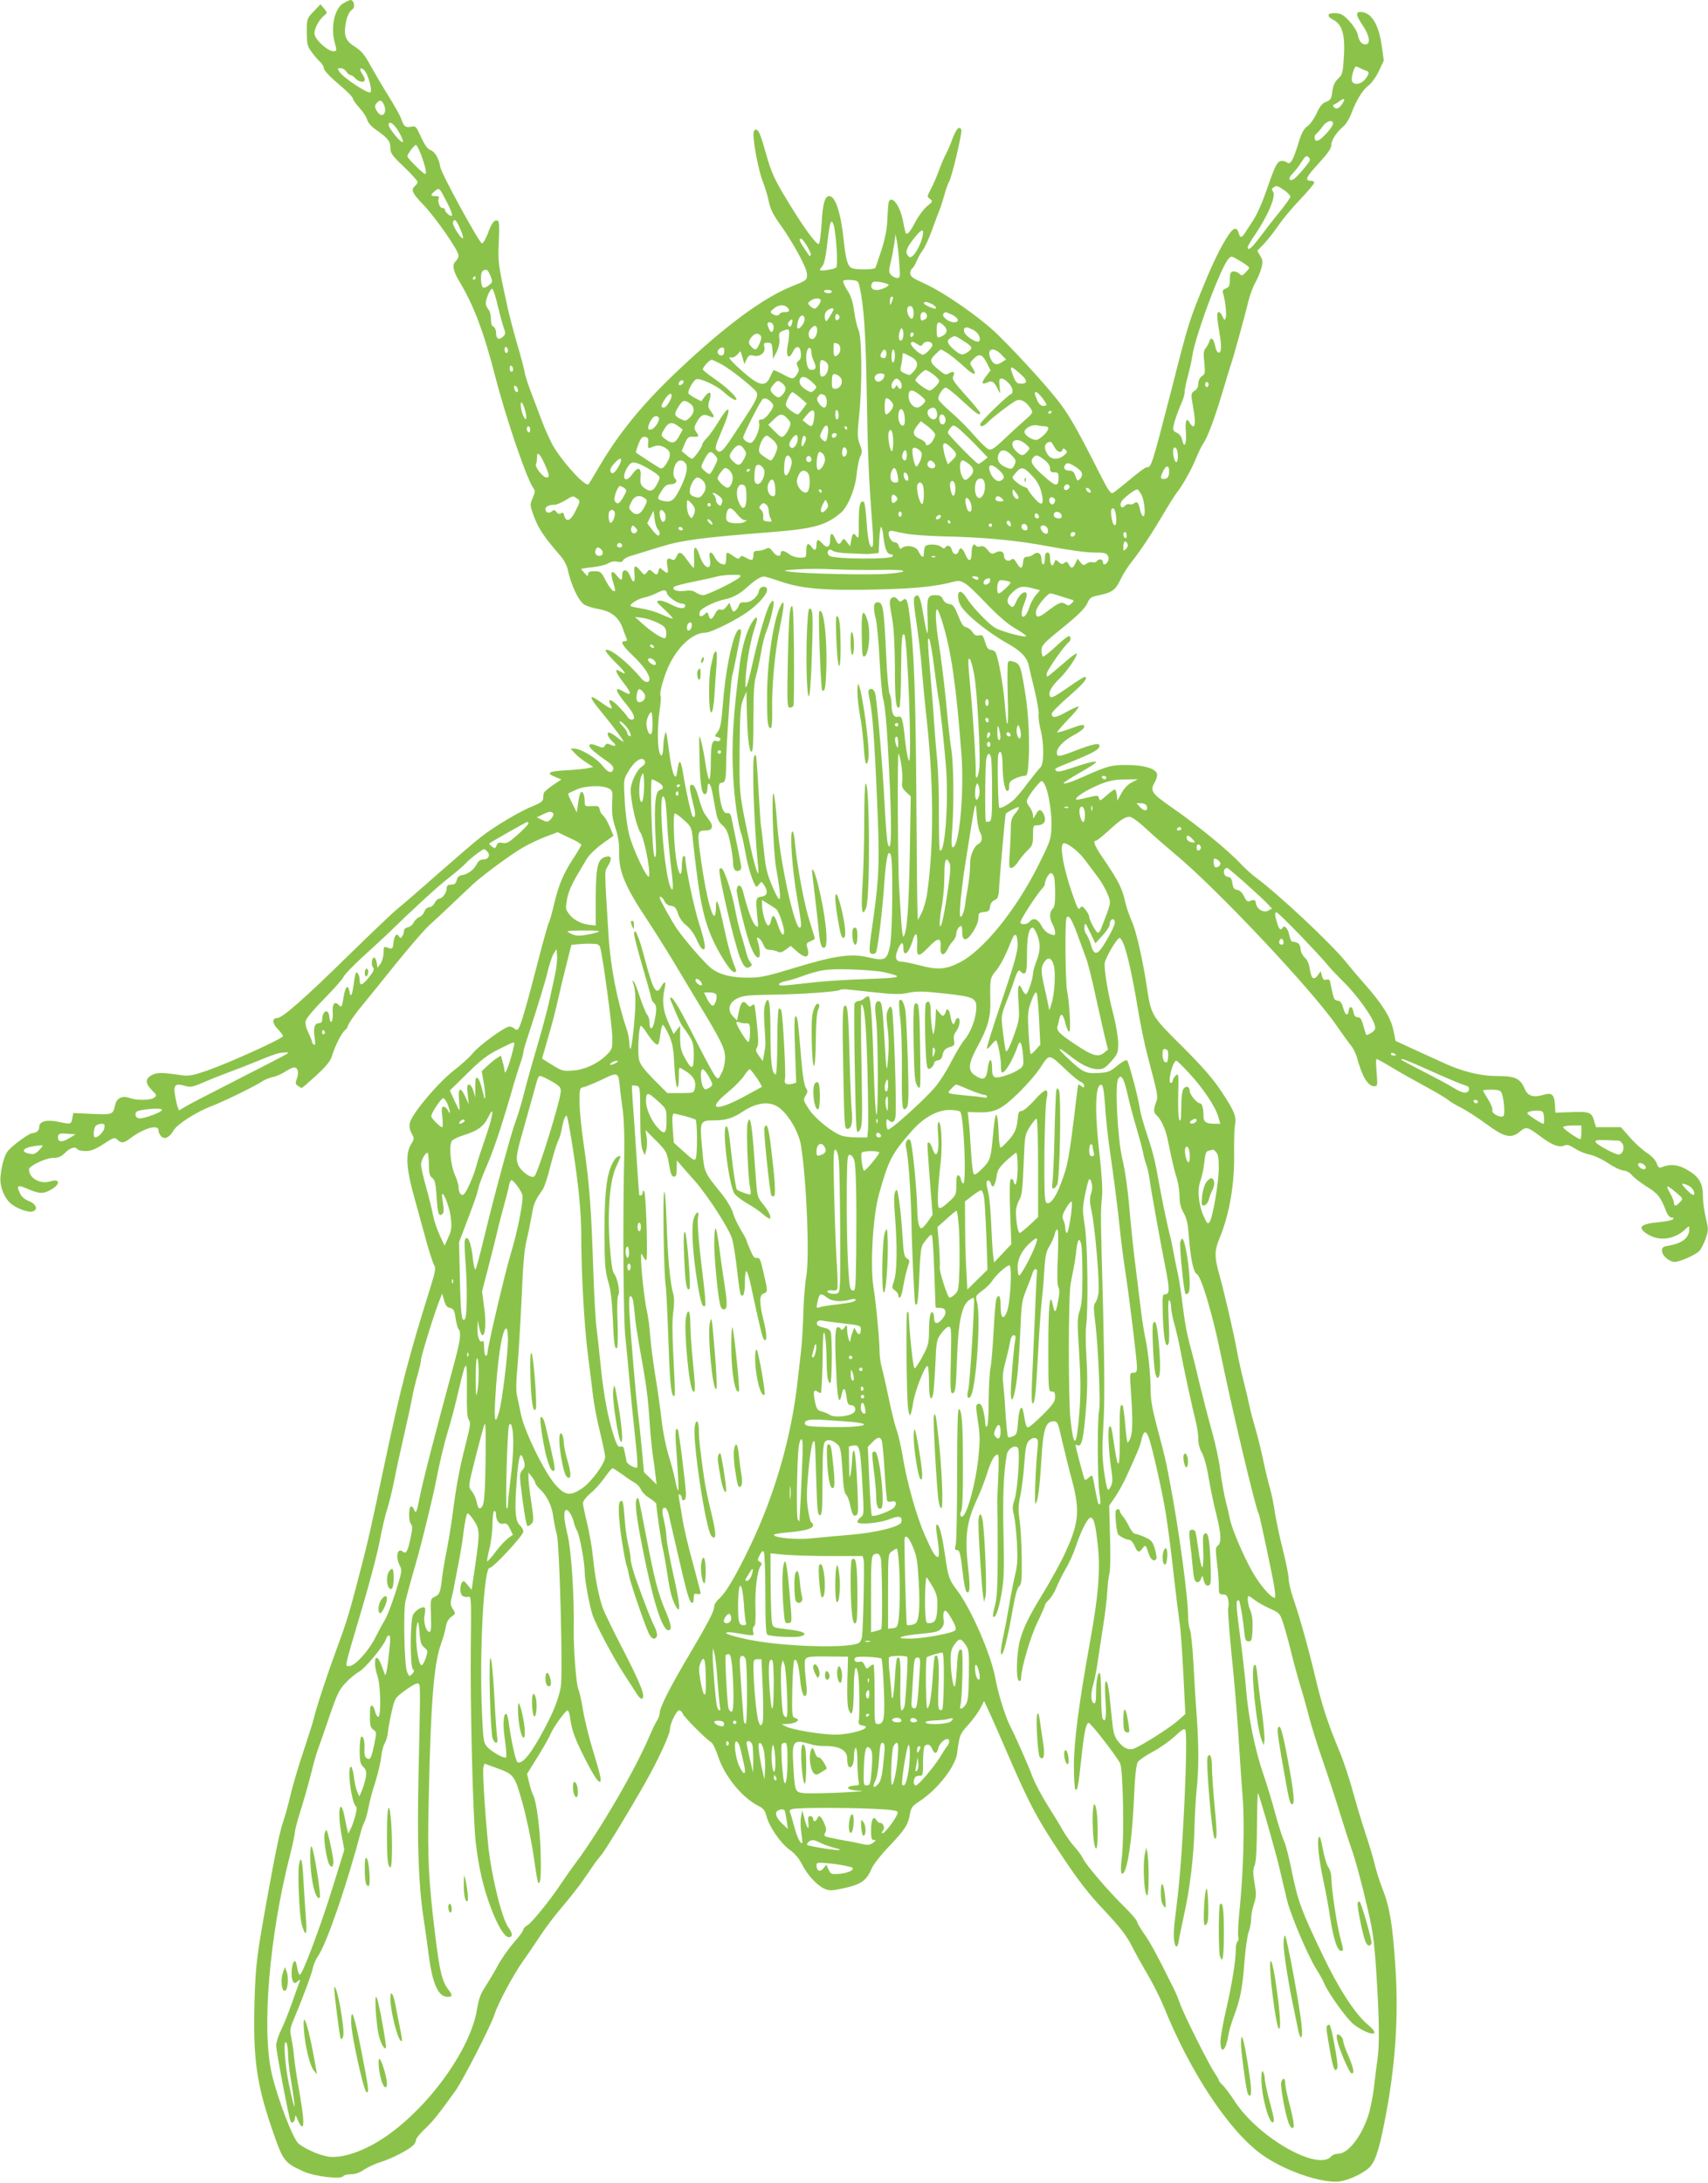<?xml version="1.0" standalone="no"?>
<!DOCTYPE svg PUBLIC "-//W3C//DTD SVG 20010904//EN"
 "http://www.w3.org/TR/2001/REC-SVG-20010904/DTD/svg10.dtd">
<svg version="1.0" xmlns="http://www.w3.org/2000/svg"
 width="1002pt" height="1280pt" viewBox="0 0 1002 1280"
 preserveAspectRatio="xMidYMid meet">
<g transform="translate(0,1280) scale(0.1,-0.1)"
fill="#8bc34a" stroke="none">
<path d="M2013 12780 c-50 -30 -74 -139 -50 -227 14 -53 14 -53 -9 -53 -30 0
-100 62 -108 96 -7 27 22 86 57 114 18 15 18 16 -2 40 l-21 25 -40 -42 c-40
-42 -40 -43 -40 -121 0 -71 3 -83 29 -118 15 -21 38 -48 50 -58 11 -11 21 -27
21 -37 0 -11 35 -49 85 -91 47 -39 85 -78 85 -85 0 -7 17 -32 39 -56 21 -23
41 -54 45 -69 4 -16 23 -39 49 -57 72 -50 87 -69 87 -107 0 -32 9 -45 80 -113
44 -42 80 -82 80 -88 0 -6 -7 -16 -15 -23 -26 -22 -17 -43 48 -110 72 -75 207
-269 207 -298 0 -11 -7 -25 -15 -32 -24 -20 -18 -58 19 -119 85 -141 143 -294
212 -561 67 -259 189 -613 226 -657 8 -10 6 -23 -7 -53 -17 -39 -17 -41 5
-102 27 -76 60 -125 159 -239 19 -22 37 -56 41 -77 19 -90 63 -185 97 -207 14
-9 52 -21 86 -27 74 -13 118 -49 140 -112 8 -22 18 -49 22 -58 5 -13 3 -18 -9
-18 -29 0 -17 -24 43 -81 63 -60 101 -113 101 -141 0 -24 -26 -23 -47 3 -82
98 -191 184 -210 166 -4 -4 21 -35 55 -69 61 -59 75 -82 33 -57 -39 25 -33 0
14 -61 51 -64 53 -85 6 -57 -59 35 -55 10 9 -68 50 -59 63 -95 35 -95 -7 0
-18 6 -22 14 -4 8 -27 35 -51 60 -43 46 -72 54 -51 15 17 -32 7 -31 -46 6 -87
63 -87 46 1 -60 66 -80 129 -165 121 -165 -2 0 -21 13 -42 30 -20 16 -41 27
-46 24 -11 -6 3 -35 25 -54 25 -20 19 -31 -10 -18 -22 10 -27 9 -35 -4 -9 -15
-13 -15 -45 -2 -52 22 -63 4 -20 -32 19 -16 53 -42 76 -57 26 -18 40 -34 38
-45 -6 -31 -33 -23 -63 17 -32 43 -127 101 -166 101 l-22 0 24 -26 c13 -15 43
-39 67 -54 l42 -28 -32 -7 c-18 -4 -73 -9 -123 -12 -105 -5 -125 -16 -70 -38
l38 -16 -52 -35 c-28 -19 -51 -40 -52 -47 -1 -6 -2 -21 -3 -31 -1 -14 -17 -26
-57 -42 -73 -28 -227 -119 -306 -181 -34 -26 -149 -125 -255 -218 -106 -94
-213 -186 -238 -206 -25 -20 -153 -142 -285 -271 -258 -253 -389 -368 -418
-368 -32 0 -31 -30 2 -64 17 -17 31 -37 31 -42 0 -14 -311 -155 -442 -201 -83
-29 -110 -34 -148 -29 -122 18 -147 18 -178 2 -41 -21 -41 -48 -1 -89 29 -29
30 -32 13 -44 -22 -16 -100 -17 -143 -2 -45 16 -77 0 -86 -43 -12 -54 -15 -55
-135 -50 l-110 5 -6 -32 c-7 -35 -7 -35 -85 -19 -67 14 -109 2 -109 -31 0 -21
-15 -34 -41 -36 -19 -2 -103 -62 -138 -99 -23 -25 -38 -72 -48 -154 -6 -53 17
-118 55 -155 32 -31 107 -60 134 -51 33 10 21 43 -21 60 -26 10 -45 26 -54 47
-21 42 -13 50 31 31 78 -34 100 -36 139 -17 67 33 72 75 7 55 -59 -18 -124 19
-124 71 0 20 99 67 143 67 29 0 46 7 69 30 30 30 61 39 73 20 3 -5 25 -10 47
-10 32 0 57 10 105 41 59 39 65 41 82 25 24 -22 37 -20 74 8 82 61 167 85 167
47 0 -11 7 -27 16 -35 20 -20 49 -6 72 35 21 36 134 109 222 142 71 27 260
119 300 147 14 9 41 20 60 24 19 3 52 18 72 31 21 14 45 25 53 25 23 0 30 -28
17 -64 -10 -26 -10 -33 5 -43 9 -7 19 -13 23 -13 3 0 41 33 86 74 62 58 83 84
93 118 17 56 55 131 75 147 9 8 16 17 16 22 0 11 42 72 80 117 17 21 58 71 91
112 151 190 268 328 308 365 25 22 85 78 134 125 50 47 104 98 121 114 54 51
233 183 299 219 34 20 93 47 130 61 l68 26 69 -33 c39 -17 70 -36 70 -41 0 -5
-21 -41 -47 -80 -57 -87 -86 -155 -113 -270 -11 -48 -25 -96 -30 -106 -6 -11
-35 -115 -65 -232 -65 -253 -102 -379 -115 -392 -7 -7 -14 -6 -22 2 -7 7 -20
12 -30 12 -26 0 -181 -113 -216 -158 -17 -21 -67 -67 -113 -102 -96 -76 -245
-255 -255 -306 -4 -22 0 -42 11 -61 16 -28 16 -31 -4 -64 -33 -55 -28 -141 18
-306 21 -76 53 -192 71 -258 18 -66 39 -130 46 -142 12 -19 9 -37 -25 -145
-126 -404 -168 -566 -261 -1003 -87 -410 -100 -469 -145 -641 -66 -256 -80
-301 -142 -469 -56 -153 -113 -324 -133 -405 -6 -25 -34 -112 -61 -193 -27
-81 -61 -194 -74 -250 -13 -56 -31 -122 -40 -147 -22 -63 -47 -179 -93 -435
-67 -369 -72 -413 -79 -630 -9 -331 11 -481 99 -739 68 -200 73 -207 189 -260
63 -29 221 -48 233 -27 4 6 24 11 45 11 25 0 52 9 77 27 21 14 66 35 99 45 61
19 155 67 188 96 9 8 17 23 17 32 0 9 24 39 53 66 48 46 78 83 180 225 42 59
208 382 227 444 21 66 109 231 169 316 31 43 77 112 103 151 26 40 83 116 128
168 44 52 101 124 125 160 25 36 52 76 62 90 9 14 27 36 39 50 24 28 164 257
260 427 74 130 144 282 144 311 0 33 38 112 54 112 8 0 17 -8 21 -19 6 -19
137 -150 166 -167 10 -5 29 -44 43 -88 39 -114 138 -236 233 -285 31 -15 41
-27 50 -63 17 -63 83 -158 136 -196 31 -22 55 -51 72 -85 32 -63 88 -124 132
-143 28 -12 42 -12 103 1 111 23 144 46 174 119 9 21 54 79 101 128 93 97 113
128 123 191 6 36 15 47 56 74 106 69 211 204 221 282 13 105 16 112 65 166 27
30 59 74 71 97 l22 43 35 -75 c19 -41 70 -158 114 -260 119 -274 165 -360 307
-572 99 -149 156 -222 248 -320 94 -100 129 -145 163 -210 23 -46 67 -124 97
-175 30 -51 70 -132 90 -180 153 -380 377 -721 569 -863 119 -89 328 -166 444
-164 52 1 140 38 187 78 37 31 59 92 92 256 67 333 88 631 66 942 -16 236 -33
337 -76 445 -15 39 -35 100 -43 135 -8 35 -33 119 -56 188 -23 69 -56 181 -75
250 -19 69 -52 170 -75 225 -72 173 -105 275 -144 440 -41 173 -93 358 -132
470 -13 39 -24 86 -24 106 0 19 -15 96 -34 170 -19 74 -39 170 -46 214 -6 44
-19 109 -29 145 -11 36 -29 112 -41 170 -12 58 -33 141 -46 185 -13 44 -28
100 -33 125 -5 25 -20 90 -34 145 -14 55 -33 141 -42 190 -17 96 -72 334 -105
452 -26 94 -25 131 4 201 58 139 89 316 86 501 -1 69 1 143 5 163 10 50 -3 82
-82 201 -50 75 -110 143 -229 262 -178 176 -181 182 -205 340 -24 162 -63 334
-89 392 -15 34 -33 85 -39 114 -16 76 -41 125 -115 234 -63 91 -78 125 -57
125 6 0 36 24 68 53 74 68 102 87 129 87 14 0 53 -28 101 -73 43 -40 119 -106
168 -147 241 -200 793 -785 943 -1000 36 -52 76 -108 89 -123 12 -15 28 -47
34 -70 31 -113 64 -167 102 -167 18 0 19 5 13 80 -4 44 -4 80 -1 80 4 0 44
-22 89 -49 44 -27 133 -77 196 -111 63 -34 124 -70 135 -80 11 -10 45 -30 75
-45 30 -15 97 -58 149 -96 108 -80 147 -88 200 -43 35 29 42 27 126 -36 62
-46 103 -60 131 -48 17 8 30 4 63 -17 22 -15 62 -31 87 -36 26 -5 73 -27 108
-50 33 -23 74 -42 90 -43 17 -1 38 -13 50 -28 12 -14 51 -44 87 -67 65 -40 81
-60 113 -143 9 -24 22 -38 32 -38 12 0 15 -3 8 -10 -6 -6 -42 -13 -80 -17 -71
-6 -104 -17 -104 -33 0 -19 43 -48 86 -59 55 -14 123 5 167 47 27 25 27 26 27
4 0 -51 -41 -83 -122 -97 -32 -5 -38 -10 -38 -30 0 -28 43 -65 75 -65 31 0
126 43 146 66 9 11 25 42 35 70 17 49 17 55 1 122 -9 38 -17 96 -17 128 0 76
-23 114 -92 154 -53 31 -100 36 -151 15 -13 -6 -20 0 -28 23 -7 19 -28 42 -57
61 -26 17 -71 57 -100 91 l-53 60 -73 0 -73 0 -12 40 c-14 48 -28 53 -143 48
l-83 -3 -3 47 c-4 61 -19 73 -70 57 -57 -17 -90 -5 -107 35 -26 62 -56 76
-160 76 -102 0 -211 27 -325 81 -36 16 -112 51 -169 77 l-104 48 -13 64 c-15
73 -69 158 -169 270 -33 37 -82 95 -110 130 -89 110 -399 400 -530 496 -22 16
-60 51 -85 77 -67 74 -257 229 -400 328 -128 89 -136 100 -103 157 9 16 13 36
10 46 -12 30 -76 49 -172 50 -94 1 -117 -5 -260 -69 -71 -32 -115 -46 -115
-37 0 4 43 31 95 61 52 29 95 57 95 61 0 10 -47 -1 -144 -34 -55 -19 -82 -24
-89 -17 -14 14 -19 11 103 60 119 49 150 67 150 88 0 19 -37 11 -150 -32 -88
-34 -100 -35 -100 -8 0 29 40 70 99 102 34 18 61 39 61 47 0 19 -8 18 -87 -11
-37 -13 -69 -22 -71 -20 -3 2 26 36 63 75 38 38 66 73 62 76 -3 3 -35 -11 -71
-31 -64 -36 -86 -38 -86 -10 0 8 45 53 100 101 89 77 118 114 92 114 -5 0 -48
-27 -95 -60 -91 -63 -103 -68 -110 -47 -7 18 17 58 58 97 43 41 110 138 101
147 -3 3 -31 -16 -61 -43 -31 -27 -70 -60 -86 -73 -28 -23 -29 -23 -29 -3 0
19 108 173 131 187 12 8 12 35 -1 35 -6 0 -40 -27 -75 -60 -35 -33 -69 -60
-75 -60 -5 0 -10 15 -10 34 0 32 9 42 124 135 89 72 129 112 143 140 16 37 23
41 73 51 75 16 94 30 124 93 14 30 45 79 69 108 48 60 115 161 190 289 28 47
62 101 77 120 35 46 84 135 110 201 12 29 29 64 39 78 26 39 64 140 111 296
23 77 46 154 52 170 13 37 82 287 103 374 9 36 27 83 40 105 13 23 28 60 35
84 9 36 8 47 -7 72 l-17 30 41 42 c22 24 59 71 82 105 23 34 79 102 126 151
47 49 85 95 85 101 0 6 -9 11 -19 11 -39 0 -30 21 44 101 54 59 75 89 75 108
0 29 29 74 73 112 15 13 36 48 46 77 28 75 66 137 101 162 16 12 42 48 59 83
l29 62 -13 92 c-18 124 -62 193 -125 193 -29 0 -25 -21 15 -80 40 -59 47 -110
16 -110 -24 0 -37 17 -46 57 -3 18 -25 53 -48 78 -35 38 -49 46 -81 48 -49 3
-57 -17 -16 -38 54 -28 71 -86 64 -213 -6 -100 -8 -109 -34 -133 -19 -18 -29
-39 -34 -75 -5 -43 -10 -51 -36 -61 -23 -8 -37 -26 -56 -67 -14 -31 -38 -65
-54 -76 -22 -16 -35 -39 -54 -103 -31 -101 -47 -127 -69 -108 -9 7 -25 10 -36
6 -21 -6 -35 -36 -88 -190 -19 -55 -49 -122 -67 -150 -18 -27 -40 -62 -50 -77
-21 -35 -32 -35 -40 -2 -5 17 -12 24 -24 22 -27 -5 -103 -142 -169 -303 -96
-232 -100 -245 -193 -610 -126 -489 -125 -485 -154 -485 -7 0 -50 -32 -96 -71
-46 -38 -91 -74 -100 -79 -14 -8 -28 12 -84 123 -115 228 -167 320 -220 392
-60 83 -241 283 -370 410 -105 103 -318 251 -438 305 -63 28 -78 39 -78 57 0
12 5 25 11 29 6 3 18 22 26 42 8 20 25 50 37 66 13 17 37 72 55 121 18 50 39
106 47 125 7 19 18 55 25 80 6 25 19 61 29 80 16 32 70 259 70 295 0 8 -6 15
-14 15 -9 0 -23 -24 -36 -57 -11 -32 -29 -74 -39 -93 -11 -19 -31 -66 -45
-105 -14 -38 -36 -88 -48 -109 -20 -38 -20 -39 -2 -53 17 -13 16 -15 -17 -42
-20 -16 -50 -57 -68 -90 -30 -58 -47 -78 -57 -69 -2 3 -9 31 -15 64 -17 92
-62 159 -84 124 -3 -5 -7 -49 -9 -97 -2 -64 -12 -115 -34 -186 -18 -54 -34
-103 -37 -108 -7 -10 -97 -12 -132 -3 -29 8 -40 42 -53 161 -17 164 -49 263
-85 263 -26 0 -39 -44 -45 -158 -4 -62 -11 -117 -16 -122 -11 -11 -86 90 -183
250 -78 128 -96 167 -127 278 -33 117 -44 142 -60 142 -9 0 -14 -11 -14 -27 0
-59 31 -216 54 -276 14 -34 30 -88 36 -119 8 -41 25 -75 58 -122 81 -112 165
-265 166 -303 1 -35 1 -36 -89 -72 -146 -59 -328 -187 -553 -388 -281 -252
-438 -434 -578 -671 -31 -53 -59 -99 -61 -101 -15 -19 -133 105 -201 212 -17
27 -47 92 -68 145 -20 54 -51 135 -69 182 -18 47 -36 103 -39 125 -4 22 -23
94 -43 160 -19 66 -44 161 -55 210 -57 262 -57 266 -52 386 4 82 3 119 -5 124
-19 11 -37 -11 -60 -76 -13 -33 -28 -58 -34 -56 -18 6 -238 409 -244 447 -8
51 -31 90 -58 100 -17 6 -34 30 -55 76 -29 64 -31 66 -59 61 -32 -7 -43 2 -58
48 -6 17 -39 76 -74 132 -35 56 -83 138 -107 181 -33 61 -53 85 -89 107 -53
34 -66 62 -57 124 7 51 20 81 42 97 17 12 8 54 -11 54 -7 0 -26 -9 -44 -20z
m5965 -379 c9 -5 25 -12 35 -15 22 -7 22 -17 -4 -50 -28 -36 -79 -37 -79 -2 0
27 16 76 25 76 3 0 13 -4 23 -9z m-5946 -21 c7 -11 18 -20 24 -20 6 0 19 -9
29 -20 20 -22 55 -27 55 -7 0 7 -7 23 -16 35 -18 27 -12 41 11 22 22 -18 51
-118 38 -131 -12 -12 -157 83 -181 119 -13 20 -13 22 7 22 11 0 26 -9 33 -20z
m5849 -178 c-18 -34 -40 -47 -54 -32 -8 9 -9 14 -1 17 6 2 20 10 30 18 26 20
37 18 25 -3z m-5631 -11 c25 -48 -5 -91 -35 -48 -18 26 -19 39 -3 55 17 17 26
15 38 -7z m5570 -116 c0 -17 -55 -81 -82 -96 -14 -8 -20 -6 -25 7 -3 10 0 22
8 28 8 6 25 26 38 44 23 33 61 44 61 17z m-5478 -52 c16 -28 25 -54 21 -56
-11 -7 -83 81 -83 100 0 30 34 6 62 -44z m128 -130 c26 -70 35 -113 24 -113
-11 0 -104 92 -104 103 0 13 40 67 50 67 5 0 18 -26 30 -57z m5213 -37 c-17
-28 -78 -98 -94 -107 -29 -15 -33 8 -6 33 13 13 36 42 51 66 22 36 30 41 41
32 8 -7 12 -17 8 -24z m-150 -171 c20 -14 37 -31 37 -38 0 -7 -28 -46 -61 -87
-34 -41 -86 -108 -115 -147 -50 -68 -74 -88 -74 -62 0 5 18 37 41 70 80 118
127 232 107 256 -9 11 -8 17 3 24 20 12 20 12 62 -16z m-4908 -77 c19 -37 31
-70 26 -73 -10 -6 -41 21 -41 36 0 5 -7 9 -15 9 -16 0 -31 43 -20 59 4 7 -4
11 -19 11 -32 0 -33 6 -4 30 26 21 24 23 73 -72z m74 -149 c13 -28 20 -53 17
-56 -9 -9 -65 78 -59 93 9 25 20 15 42 -37z m2196 4 c14 -87 21 -224 10 -232
-13 -11 -95 -23 -95 -14 0 3 7 14 15 23 9 10 19 53 25 106 15 128 20 154 30
154 4 0 11 -17 15 -37z m518 -45 c-8 -42 -37 -100 -58 -118 -15 -12 -19 -12
-31 4 -15 21 -4 47 49 112 36 43 48 43 40 2z m-138 -155 c7 -88 6 -93 -12 -93
-11 0 -27 8 -36 18 -13 15 -14 24 -1 77 8 33 17 83 21 110 l6 50 8 -35 c4 -19
11 -77 14 -127z m-539 92 c14 -25 24 -49 20 -52 -3 -4 -7 -4 -9 -2 -57 83 -65
99 -47 99 5 0 21 -20 36 -45z m2578 -111 c19 -14 19 -14 -4 -39 -22 -23 -25
-24 -41 -9 -10 9 -26 14 -36 12 -14 -3 -18 -13 -18 -47 0 -36 -4 -45 -23 -52
-17 -7 -22 -14 -17 -28 13 -42 22 -126 16 -144 -6 -17 -8 -16 -19 7 -6 14 -16
26 -22 26 -13 0 -12 -29 4 -123 14 -80 12 -121 -8 -114 -6 2 -13 18 -17 36 -9
46 -25 59 -34 30 -4 -13 -14 -32 -22 -41 -12 -14 -14 -31 -8 -84 6 -60 5 -67
-14 -80 -13 -9 -21 -26 -21 -43 0 -18 -8 -34 -22 -43 -22 -15 -22 -17 -10 -87
15 -86 15 -121 2 -121 -5 0 -14 9 -20 20 -19 36 -29 11 -23 -54 6 -68 -10
-101 -22 -45 -4 18 -16 35 -31 41 -21 10 -24 16 -19 42 6 30 22 77 51 144 8
18 14 43 14 55 0 12 8 54 19 92 10 39 22 90 25 115 18 121 167 522 213 572 15
17 18 17 52 -3 20 -11 45 -27 55 -35z m-4437 -61 c14 -36 14 -38 -8 -55 -12
-10 -27 -17 -33 -15 -17 5 -20 88 -4 98 22 14 28 10 45 -28z m-87 -13 c0 -5
-5 -10 -11 -10 -5 0 -7 5 -4 10 3 6 8 10 11 10 2 0 4 -4 4 -10z m2251 -45 c27
-114 38 -278 44 -645 6 -358 11 -478 34 -780 4 -52 4 -99 0 -104 -15 -18 -28
34 -35 142 -4 62 -11 115 -16 118 -22 14 -30 -20 -30 -118 1 -87 -1 -100 -12
-85 -19 25 -24 22 -32 -19 l-7 -37 -19 24 c-17 22 -19 23 -29 7 -14 -26 -25
-22 -39 12 -17 40 -30 38 -30 -4 0 -46 -18 -55 -46 -23 -24 28 -34 26 -34 -8
0 -32 -11 -38 -27 -15 -22 31 -33 24 -33 -20 0 -40 0 -40 -37 -40 -22 0 -49 9
-63 20 -30 23 -50 25 -50 5 0 -24 -27 -17 -47 11 -17 23 -23 25 -41 15 -11 -6
-32 -11 -46 -11 -21 0 -26 -5 -26 -23 0 -34 -8 -37 -41 -19 -25 14 -31 15 -38
3 -7 -11 -14 -10 -39 8 -40 28 -42 27 -42 -14 0 -19 -4 -35 -9 -35 -23 0 -43
15 -57 41 -21 41 -38 37 -30 -6 15 -76 -33 -64 -59 15 -23 68 -38 64 -33 -10
1 -33 0 -60 -3 -60 -3 0 -19 20 -37 45 -36 51 -48 55 -64 20 -9 -19 -14 -22
-29 -15 -24 13 -32 -1 -23 -45 7 -39 0 -43 -28 -18 -18 16 -19 16 -25 -5 -6
-26 -11 -27 -35 -5 -17 15 -19 15 -33 -3 -15 -18 -16 -18 -38 9 -32 38 -40 34
-35 -18 6 -50 -7 -60 -23 -18 -18 48 -49 53 -49 7 0 -31 -7 -30 -32 1 -29 37
-39 22 -23 -33 18 -59 18 -63 1 -56 -8 3 -27 30 -43 60 -26 51 -30 54 -65 54
-29 0 -38 -4 -38 -17 0 -14 -3 -14 -20 5 -11 12 -20 23 -20 25 0 2 30 7 68 11
37 4 78 14 91 23 15 9 34 13 53 9 20 -4 30 -1 34 9 4 8 25 20 48 26 22 7 97
29 166 51 129 40 238 55 660 88 247 20 314 39 402 112 42 35 87 145 94 230 4
40 13 86 21 101 12 25 12 34 -3 72 -15 40 -15 57 -3 177 18 180 15 457 -5 495
-8 16 -19 64 -25 108 -8 58 -19 91 -41 124 -16 25 -26 49 -23 54 2 4 23 7 46
5 37 -3 42 -6 48 -33z m172 6 c4 -4 -10 -15 -32 -23 -46 -19 -80 -5 -67 27 5
14 14 16 49 11 23 -4 46 -11 50 -15z m-2294 -120 c12 -49 27 -107 35 -129 13
-37 13 -42 -4 -57 -24 -22 -40 -12 -40 25 0 15 -7 30 -15 34 -10 3 -15 19 -15
46 0 24 -7 48 -15 56 -8 9 -15 24 -15 35 0 30 28 91 39 85 5 -4 19 -46 30 -95z
m1961 79 c0 -5 -9 -10 -19 -10 -11 0 -23 5 -26 10 -4 6 5 10 19 10 14 0 26 -4
26 -10z m359 -37 c0 -5 -4 -17 -9 -28 -8 -18 -9 -17 -9 8 -1 15 4 27 9 27 6 0
10 -3 9 -7z m-425 -11 c6 -11 -22 -52 -35 -52 -6 0 -18 7 -27 16 -15 15 -14
18 3 30 21 16 51 18 59 6z m651 -24 c20 -9 35 -28 21 -28 -15 0 -66 24 -66 31
0 12 14 11 45 -3z m-847 -20 c19 -19 14 -28 -12 -28 -14 0 -28 -4 -31 -10 -8
-13 -26 -13 -45 0 -13 9 -12 13 9 30 26 23 61 26 79 8z m742 -34 c0 -40 -16
-44 -32 -10 -13 30 -4 58 17 50 9 -4 15 -19 15 -40z m-470 21 c0 -5 -26 -50
-38 -65 -10 -14 -19 26 -9 47 9 19 47 34 47 18z m547 -31 c3 -9 0 -20 -8 -25
-23 -14 -29 -11 -29 16 0 28 27 35 37 9z m149 0 c39 -19 45 -44 10 -44 -30 0
-72 33 -62 48 9 15 11 15 52 -4z m-661 -14 c0 -7 -6 -15 -12 -17 -8 -3 -13 4
-13 17 0 13 5 20 13 18 6 -3 12 -11 12 -18z m-205 -13 c0 -25 -34 -65 -43 -50
-2 4 0 23 5 41 10 37 38 44 38 9z m-75 -27 c-5 -16 -10 -19 -18 -11 -7 7 -6
15 3 26 17 20 24 13 15 -15z m-109 -5 c8 -20 -4 -51 -15 -39 -5 5 -12 19 -16
32 -5 16 -2 22 10 22 8 0 18 -7 21 -15z m1002 -5 c23 -22 20 -45 -9 -60 -30
-16 -34 -12 -34 35 0 50 10 55 43 25z m-746 -12 c8 -22 -7 -63 -24 -66 -25 -5
-33 36 -12 59 20 22 30 24 36 7z m508 -38 c0 -29 -14 -48 -24 -31 -9 13 5 72
15 65 5 -3 9 -18 9 -34z m410 25 c29 -15 46 -47 35 -65 -8 -12 -52 9 -79 38
-17 20 -15 42 5 42 6 0 23 -7 39 -15z m-1080 -22 c-1 -16 -4 -46 -9 -68 -12
-66 6 -89 31 -37 19 39 42 35 46 -8 3 -23 -2 -38 -13 -46 -13 -10 -14 -16 -5
-34 9 -17 8 -26 -5 -46 -20 -30 -26 -30 -86 3 -27 14 -50 24 -52 22 -1 -2 -10
-21 -20 -41 -24 -55 -59 -52 -134 11 -82 69 -121 111 -96 105 11 -3 26 3 38
16 l19 21 12 -38 11 -38 13 28 c12 24 18 27 42 21 39 -8 70 19 62 52 -5 21 -2
24 19 24 24 0 26 -4 29 -47 l3 -48 21 41 c13 27 19 53 16 77 -4 31 -1 38 19
46 36 15 39 13 39 -16z m-174 -57 c-17 -41 -26 -44 -50 -17 -14 15 -15 24 -7
40 17 30 43 43 59 27 11 -11 11 -19 -2 -50z m904 55 c0 -6 -4 -13 -10 -16 -5
-3 -10 1 -10 9 0 9 5 16 10 16 6 0 10 -4 10 -9z m293 -41 c53 -33 56 -42 25
-64 -31 -22 -42 -20 -83 15 -39 34 -44 53 -17 68 24 14 22 15 75 -19z m-237
-15 c14 18 54 13 54 -8 0 -14 -41 -57 -55 -57 -21 0 -79 56 -71 69 6 9 14 8
34 -5 24 -16 26 -16 38 1z m-502 -1 c19 -7 21 -45 4 -62 -21 -21 -28 -13 -28
28 0 43 0 43 24 34z m-1934 -40 c0 -8 -4 -14 -10 -14 -5 0 -10 9 -10 21 0 11
5 17 10 14 6 -3 10 -13 10 -21z m1266 -19 c-6 -18 -36 -9 -36 11 0 20 34 37
38 18 2 -8 1 -22 -2 -29z m514 10 c0 -15 7 -40 16 -57 17 -34 8 -52 -22 -46
-30 5 -33 128 -4 128 5 0 10 -11 10 -25z m440 -10 c0 -14 -6 -25 -13 -25 -21
0 -27 11 -16 31 14 27 29 23 29 -6z m50 -9 c0 -19 -4 -38 -10 -41 -6 -4 -10
10 -10 34 0 23 5 41 10 41 6 0 10 -15 10 -34z m316 8 c21 -15 63 -49 93 -77
54 -51 78 -52 45 -2 -17 26 -16 27 9 52 32 32 50 26 77 -27 l21 -42 -26 -34
c-30 -40 -27 -53 9 -36 27 12 40 3 63 -47 12 -24 12 -22 7 22 -4 39 -2 47 11
47 23 0 65 -45 65 -70 0 -11 -3 -20 -7 -20 -14 0 -183 -165 -183 -177 0 -20
19 -15 45 11 31 31 133 109 163 125 27 15 61 -2 88 -44 16 -25 15 -26 -37 -72
-30 -26 -84 -76 -121 -111 -53 -51 -71 -62 -88 -57 -11 4 -50 41 -86 83 -36
42 -96 102 -134 134 -37 32 -71 66 -74 75 -7 17 20 63 41 70 6 2 50 -32 98
-77 82 -76 105 -92 105 -71 0 5 -38 51 -84 102 -70 78 -82 97 -74 112 13 25 2
34 -24 18 -18 -11 -25 -9 -56 16 -58 47 -61 58 -27 93 16 16 32 30 35 30 4 0
25 -12 46 -26z m308 -3 l28 -29 -25 -16 c-30 -21 -52 -13 -67 24 -23 55 18 69
64 21z m-534 -11 c46 -23 52 -53 20 -88 -24 -26 -22 -25 -55 -10 -23 10 -26
16 -19 42 4 17 7 41 8 54 1 27 -2 27 46 2z m-1117 -41 c46 -24 130 -87 190
-142 48 -45 53 -32 -120 -294 -54 -82 -71 -95 -91 -70 -8 9 -1 34 24 91 68
157 63 193 -11 73 -22 -36 -52 -79 -67 -94 -16 -16 -28 -33 -28 -39 0 -14 -49
-84 -60 -84 -5 0 -21 10 -35 23 l-26 22 18 43 c15 35 23 42 43 41 41 -2 43 0
26 26 -15 22 -15 28 -2 53 24 46 42 57 73 43 35 -16 39 -8 14 26 -18 25 -19
32 -9 65 15 49 3 60 -26 24 l-22 -29 -35 18 c-19 10 -37 22 -40 28 -8 11 28
77 46 83 21 8 117 -36 156 -71 44 -40 79 -60 79 -46 0 16 -65 77 -129 120 -33
23 -63 46 -67 53 -6 10 37 58 52 58 3 0 24 -10 47 -21z m631 -1 c14 -22 -3
-72 -27 -76 -14 -3 -17 5 -17 48 0 42 3 51 16 48 9 -2 22 -11 28 -20z m-1844
-34 c0 -8 -4 -14 -10 -14 -5 0 -10 9 -10 21 0 11 5 17 10 14 6 -3 10 -13 10
-21z m2983 -33 c35 -32 35 -51 -2 -51 -24 0 -31 6 -45 40 -28 71 -21 72 47 11z
m-517 3 c19 -15 34 -31 34 -37 0 -16 -41 -57 -57 -57 -15 0 -83 50 -83 61 0
11 49 59 60 59 6 0 27 -12 46 -26z m-538 -33 c4 -27 -14 -51 -39 -51 -15 0
-19 7 -19 38 0 21 3 41 6 45 12 12 49 -11 52 -32z m250 23 c-5 -25 -35 -41
-49 -27 -18 18 -3 43 26 43 19 0 26 -5 23 -16z m-426 -33 c32 -29 32 -31 15
-48 -16 -16 -19 -16 -45 -1 -34 21 -47 41 -39 62 9 24 33 20 69 -13z m516 7
c14 -14 16 -48 3 -48 -5 0 -12 6 -15 13 -5 10 -7 10 -12 0 -9 -19 -24 -16 -24
5 0 17 18 42 30 42 3 0 11 -5 18 -12z m-1268 -7 c0 -12 -20 -25 -27 -18 -7 7
6 27 18 27 5 0 9 -4 9 -9z m598 -35 c4 -19 -24 -56 -41 -56 -15 0 -47 31 -47
45 0 6 9 21 21 34 19 20 23 21 42 8 12 -8 24 -22 25 -31z m2482 19 c0 -8 -4
-15 -10 -15 -5 0 -10 7 -10 15 0 8 5 15 10 15 6 0 10 -7 10 -15z m-4052 -28
c5 -24 -15 -21 -21 4 -3 13 -1 19 6 16 7 -2 13 -11 15 -20z m2362 -36 c34 -29
34 -30 16 -50 -11 -12 -26 -21 -34 -21 -27 0 -52 32 -52 67 0 42 22 43 70 4z
m-705 -14 l38 -33 -23 -32 c-13 -18 -26 -32 -29 -32 -18 0 -71 42 -71 55 0 21
28 75 39 75 4 0 25 -15 46 -33z m1419 0 c31 -41 32 -47 5 -47 -13 0 -25 11
-35 35 -17 41 -17 45 -5 45 6 0 21 -15 35 -33z m-2174 13 c0 -22 -31 -70 -45
-70 -20 0 -19 9 5 48 19 31 40 43 40 22z m894 4 c21 -8 22 -74 1 -74 -8 0 -22
11 -31 25 -13 20 -14 28 -4 40 14 17 13 17 34 9z m-304 -49 c11 -13 8 -22 -15
-55 -16 -24 -36 -40 -47 -40 -16 0 -19 -5 -14 -25 6 -25 -22 -97 -44 -110 -14
-9 -50 13 -50 30 0 15 93 199 112 222 11 14 36 5 58 -22z m710 -13 c0 -17 -28
-52 -42 -52 -10 0 -11 84 -1 93 9 10 43 -23 43 -41z m-1192 12 c29 -20 28 -55
-2 -83 -23 -22 -25 -22 -55 -7 -37 19 -38 28 -10 72 23 38 34 41 67 18z m-968
-39 c13 -47 9 -70 -8 -38 -14 27 -23 83 -13 83 5 0 14 -20 21 -45z m2416 -11
c8 -33 -10 -53 -34 -38 -22 14 -28 44 -10 55 23 15 37 10 44 -17z m-721 -43
c-8 -46 -13 -49 -45 -23 l-22 18 27 33 c34 40 50 29 40 -28z m145 23 c0 -13
-4 -24 -10 -24 -5 0 -10 14 -10 31 0 17 4 28 10 24 6 -3 10 -17 10 -31z m386
1 c3 -19 3 -42 0 -51 -10 -26 -36 3 -36 41 0 55 26 63 36 10z m864 21 c0 -3
-4 -8 -10 -11 -5 -3 -10 -1 -10 4 0 6 5 11 10 11 6 0 10 -2 10 -4z m-1550 -41
c20 -22 21 -27 10 -54 -6 -16 -20 -37 -29 -45 -16 -14 -20 -12 -56 24 l-38 39
31 30 c37 37 51 39 82 6z m925 4 c8 -23 -7 -45 -24 -35 -6 4 -11 18 -11 32 0
30 26 32 35 3z m-1680 1 c8 -13 -20 -59 -41 -67 -25 -9 -28 5 -11 42 16 34 40
45 52 25z m1608 -78 c17 -19 17 -22 2 -51 -15 -29 -45 -43 -45 -21 0 6 -12 16
-27 23 -49 21 -54 40 -22 81 l21 26 26 -19 c15 -10 35 -28 45 -39z m-1493 28
l25 -19 -19 -35 c-24 -45 -41 -51 -77 -25 -34 24 -35 25 -9 67 22 37 44 40 80
12z m877 -42 c-7 -50 -13 -56 -34 -35 -16 16 -16 19 0 52 22 46 41 36 34 -17z
m863 -63 l74 -77 -23 -19 c-13 -11 -27 -19 -32 -19 -10 0 -172 165 -178 181
-1 6 5 19 14 29 17 19 18 19 44 1 14 -11 60 -54 101 -96z m411 105 c11 0 19
-5 19 -12 0 -19 -52 -68 -72 -68 -25 0 -68 29 -68 46 0 22 43 46 74 40 16 -4
37 -6 47 -6z m-3021 -21 c0 -11 -4 -17 -10 -14 -5 3 -10 13 -10 21 0 8 5 14
10 14 6 0 10 -9 10 -21z m1860 11 c0 -5 -2 -10 -4 -10 -3 0 -8 5 -11 10 -3 6
-1 10 4 10 6 0 11 -4 11 -10z m270 -81 c0 -35 -4 -58 -9 -54 -13 7 -25 90 -17
111 12 31 26 1 26 -57z m-332 39 c-6 -18 -28 -21 -28 -4 0 9 7 16 16 16 9 0
14 -5 12 -12z m-370 -31 c12 -11 22 -29 22 -39 0 -22 -27 -78 -38 -78 -10 0
-55 31 -65 44 -17 24 24 112 46 100 7 -4 22 -16 35 -27z m142 10 c0 -30 -24
-62 -38 -53 -16 10 -15 27 4 54 20 28 34 28 34 -1z m41 -23 c-15 -34 -25 -25
-16 16 5 23 10 29 18 21 7 -7 7 -18 -2 -37z m-919 -3 c-2 -28 0 -32 15 -26 39
16 52 16 82 1 37 -20 40 -46 11 -94 -14 -22 -26 -32 -36 -28 -11 4 -123 77
-143 92 -2 2 5 24 14 49 15 37 22 45 39 43 17 -2 21 -9 18 -37z m2215 -5 c27
-24 28 -24 9 -45 -24 -26 -34 -26 -63 1 -56 53 -5 95 54 44z m168 -16 c16 -31
40 -40 48 -17 4 9 7 9 18 -1 12 -11 10 -16 -10 -33 -33 -27 -75 -25 -95 6 -26
40 -19 70 16 74 4 1 14 -12 23 -29z m-603 -7 c34 -33 35 -43 3 -73 l-24 -23
-10 25 c-5 14 -13 42 -16 62 -9 45 7 48 47 9z m-1217 -7 c15 -22 15 -27 1 -55
-22 -42 -34 -46 -62 -20 -29 28 -30 39 -3 73 26 32 44 33 64 2z m603 -22 c-5
-28 -28 -29 -28 -1 0 13 3 27 7 31 10 10 25 -10 21 -30z m439 -1 c3 -8 -2 -31
-11 -51 -14 -27 -20 -33 -26 -22 -12 23 -22 89 -15 100 8 13 44 -6 52 -27z
m1503 -20 c0 -18 -4 -33 -10 -33 -12 0 -24 65 -15 80 11 18 25 -8 25 -47z
m-1590 7 c0 -30 -13 -40 -25 -20 -8 13 4 50 16 50 5 0 9 -13 9 -30z m615 0
c25 -26 27 -33 17 -55 -13 -29 -22 -30 -62 -10 -34 17 -45 46 -30 75 15 28 41
25 75 -10z m-1740 0 c18 -20 18 -22 -3 -65 -12 -25 -25 -45 -30 -45 -5 0 -18
9 -30 20 -21 20 -21 22 -6 53 32 63 41 68 69 37z m633 8 c7 -7 12 -21 12 -33
0 -26 -28 -67 -41 -60 -16 10 -7 105 10 105 4 0 12 -5 19 -12z m-1634 -57 c30
-67 32 -81 12 -81 -20 0 -68 60 -62 77 4 8 6 26 6 39 0 40 16 27 44 -35z
m1446 30 c7 -14 6 -31 -3 -57 -17 -52 -37 -56 -37 -7 0 74 18 104 40 64z m120
-7 c0 -8 -7 -14 -15 -14 -15 0 -21 21 -9 33 10 9 24 -2 24 -19z m1366 0 c22
-17 34 -35 34 -50 0 -19 5 -24 25 -24 21 0 25 -5 25 -27 0 -60 -14 -59 -84 3
-71 63 -85 86 -66 109 17 21 26 19 66 -11z m-2488 -21 c-16 -37 -39 -64 -49
-57 -16 9 -10 30 16 58 32 35 48 34 33 -1z m380 5 c21 -21 12 -70 -26 -148
-39 -79 -54 -89 -108 -76 -30 8 -30 15 -1 60 16 26 29 35 49 36 31 0 45 17 29
33 -14 14 -14 49 1 82 12 27 36 33 56 13z m1462 -3 c16 -20 1 -38 -23 -29 -17
6 -22 25 -10 37 10 11 19 8 33 -8z m204 -6 c32 -25 33 -49 3 -78 -20 -18 -26
-19 -35 -8 -25 30 -27 107 -4 107 5 0 21 -9 36 -21z m-1906 -13 c26 -13 58
-33 72 -44 24 -20 25 -20 7 -56 -22 -46 -42 -54 -75 -29 -24 18 -27 26 -24 67
5 56 -15 62 -48 16 -42 -59 -68 -25 -30 38 24 38 36 39 98 8z m2568 -39 c4
-11 0 -26 -10 -35 -14 -15 -17 -13 -27 16 -8 24 -17 32 -34 32 -29 0 -41 16
-25 35 11 13 18 12 51 -7 21 -12 42 -30 45 -41z m-1865 22 c14 -27 -14 -92
-38 -87 -14 3 -18 13 -17 44 0 22 3 48 7 57 8 20 33 13 48 -14z m1380 -6 c34
-32 36 -48 10 -62 -22 -12 -56 19 -66 62 -10 37 17 37 56 0z m997 -19 c-2 -21
-9 -30 -25 -32 -27 -4 -29 8 -7 50 19 36 37 26 32 -18z m-2560 -17 c4 -30 -13
-67 -30 -67 -16 0 -58 41 -58 55 0 7 9 24 21 39 19 25 23 26 43 13 11 -8 22
-26 24 -40z m969 0 c5 -33 3 -37 -15 -37 -26 0 -36 29 -22 65 13 35 28 23 37
-28z m795 -5 c23 -25 40 -57 48 -91 17 -74 2 -84 -44 -30 -20 23 -36 46 -36
50 0 4 -10 11 -22 14 -24 8 -68 43 -68 55 0 4 11 19 25 34 29 32 44 27 97 -32z
m-1662 44 c0 -3 -4 -8 -10 -11 -5 -3 -10 -1 -10 4 0 6 5 11 10 11 6 0 10 -2
10 -4z m338 -18 c19 -19 15 -107 -5 -115 -26 -10 -65 41 -57 75 12 49 37 65
62 40z m590 -27 c3 -16 -1 -22 -10 -19 -7 3 -15 15 -16 27 -3 16 1 22 10 19 7
-3 15 -15 16 -27z m-1206 -18 c23 -21 23 -55 0 -83 -16 -20 -23 -21 -48 -13
-23 8 -29 15 -27 38 2 32 28 75 45 75 6 0 20 -7 30 -17z m1656 -46 c-3 -46
-32 -73 -48 -47 -17 26 -12 88 7 99 28 15 44 -6 41 -52z m-1230 0 c2 -37 0
-47 -13 -47 -25 0 -41 45 -26 76 17 38 36 24 39 -29z m1057 -2 c0 -21 -5 -40
-11 -42 -12 -4 -27 64 -18 79 13 20 29 -1 29 -37z m-191 19 c9 -25 7 -102 -3
-109 -11 -6 -31 56 -31 98 0 30 24 38 34 11z m-1036 -43 c6 -89 -17 -119 -44
-55 -21 49 -10 106 20 102 17 -2 22 -11 24 -47z m1896 40 c3 -5 -1 -14 -8 -20
-16 -13 -32 2 -21 19 8 12 22 13 29 1z m-2611 -13 c15 -12 15 -16 -6 -52 -23
-41 -36 -47 -50 -25 -10 16 16 89 31 89 4 0 16 -6 25 -12z m2735 -17 c3 -8 -1
-12 -9 -9 -7 2 -15 10 -17 17 -3 8 1 12 9 9 7 -2 15 -10 17 -17z m-1578 -1 c0
-5 -2 -10 -4 -10 -3 0 -8 5 -11 10 -3 6 -1 10 4 10 6 0 11 -4 11 -10z m1154
-42 c-9 -14 -34 12 -34 36 1 21 1 21 20 -3 11 -12 17 -27 14 -33z m723 20 c18
-37 26 -131 9 -125 -6 2 -13 17 -17 34 -9 45 -18 56 -35 42 -7 -6 -20 -9 -28
-6 -8 3 -20 -1 -27 -9 -18 -22 -34 -2 -20 25 11 20 78 71 93 71 4 0 15 -15 25
-32z m-2478 -7 c17 -13 22 -23 16 -40 -5 -18 -9 -20 -21 -10 -8 6 -14 19 -14
28 0 9 -5 22 -12 29 -19 19 4 14 31 -7z m1040 -4 c8 -10 7 -17 -1 -25 -19 -19
-28 -14 -28 13 0 27 12 32 29 12z m-1873 -11 c19 -14 18 -16 -9 -71 -29 -60
-56 -71 -67 -28 -4 17 -9 20 -19 13 -10 -6 -19 -3 -27 8 -10 13 -14 14 -27 3
-18 -14 -37 -7 -37 14 0 15 21 25 53 25 12 0 40 12 62 25 47 29 46 29 71 11z
m397 2 c15 -12 15 -15 0 -46 -23 -48 -50 -59 -76 -33 -20 20 -20 22 -4 56 18
38 48 46 80 23z m2097 -3 c11 -13 8 -15 -14 -15 -16 0 -26 5 -26 15 0 8 6 15
14 15 7 0 19 -7 26 -15z m310 -10 c0 -8 -5 -17 -11 -21 -14 -8 -29 14 -22 32
6 16 33 7 33 -11z m-500 -4 c13 -24 13 -61 1 -61 -13 0 -17 8 -26 48 -7 36 8
44 25 13z m-1615 -42 c3 -10 1 -28 -6 -40 -11 -22 -12 -22 -25 -4 -8 10 -14
37 -14 58 0 39 0 40 20 22 11 -10 22 -26 25 -36z m770 -9 c-27 -30 -40 -9 -19
31 17 33 17 33 27 11 8 -17 6 -26 -8 -42z m-675 30 c0 -5 -4 -10 -10 -10 -5 0
-10 5 -10 10 0 6 5 10 10 10 6 0 10 -4 10 -10z m328 -2 c7 -7 12 -23 12 -36 0
-13 5 -32 11 -43 9 -19 8 -20 -18 -17 -24 2 -28 7 -25 29 1 15 -5 32 -13 39
-12 10 -13 16 -4 26 14 17 22 17 37 2z m-174 -53 c15 -19 35 -35 44 -35 16 -1
16 -1 -1 -11 -9 -6 -36 -9 -60 -7 -45 3 -54 17 -43 64 9 34 29 30 60 -11z
m2224 -18 c5 -71 -22 -59 -29 13 -3 30 1 42 14 38 6 -3 13 -25 15 -51z m-2942
30 c7 -19 -14 -69 -26 -62 -11 7 -14 58 -3 68 10 11 23 8 29 -6z m294 -6 c10
-20 4 -51 -10 -51 -10 0 -20 26 -20 51 0 25 16 24 30 0z m-42 -93 c14 -14 16
-38 3 -38 -6 0 -22 16 -37 36 l-27 35 18 37 19 37 6 -47 c3 -27 11 -53 18 -60z
m1432 87 c0 -8 -4 -15 -10 -15 -5 0 -10 7 -10 15 0 8 5 15 10 15 6 0 10 -7 10
-15z m938 -8 c2 -11 -3 -17 -17 -17 -23 0 -35 15 -26 31 10 15 39 6 43 -14z
m-134 -2 c3 -9 0 -15 -9 -15 -8 0 -15 7 -15 15 0 8 4 15 9 15 5 0 11 -7 15
-15z m-574 -4 c0 -5 -7 -11 -15 -15 -15 -5 -20 5 -8 17 9 10 23 9 23 -2z
m-1340 -43 c0 -6 -7 -5 -15 2 -8 7 -15 17 -15 22 0 6 7 5 15 -2 8 -7 15 -17
15 -22z m1395 12 c3 -5 1 -10 -4 -10 -6 0 -11 5 -11 10 0 6 2 10 4 10 3 0 8
-4 11 -10z m355 -17 c0 -13 -3 -13 -15 -3 -8 7 -12 16 -9 21 8 13 24 1 24 -18z
m-110 -3 c0 -5 -4 -10 -10 -10 -5 0 -10 5 -10 10 0 6 5 10 10 10 6 0 10 -4 10
-10z m208 -13 c2 -10 -3 -17 -12 -17 -18 0 -29 16 -21 31 9 14 29 6 33 -14z
m-2296 -29 c-16 -16 -37 4 -28 28 6 16 8 16 23 1 13 -13 15 -19 5 -29z m2416
14 c2 -14 -2 -22 -12 -22 -17 0 -39 34 -29 44 14 13 38 0 41 -22z m-2143 8 c3
-5 -1 -10 -9 -10 -9 0 -16 5 -16 10 0 6 4 10 9 10 6 0 13 -4 16 -10z m1178
-50 c8 -69 21 -100 43 -100 9 0 14 -6 11 -12 -6 -20 -352 -17 -372 3 -21 20
-3 48 19 30 10 -8 50 -15 104 -16 48 -2 92 -4 97 -4 6 0 24 1 40 3 l30 3 3 76
c2 43 7 77 11 77 4 0 11 -27 14 -60z m147 18 c36 -5 121 -11 190 -13 251 -5
442 -23 633 -59 110 -21 218 -36 262 -36 61 0 76 -3 84 -18 6 -11 6 -24 0 -35
-12 -21 -29 -22 -29 -2 0 17 -26 20 -36 4 -3 -6 -15 -9 -25 -6 -10 3 -26 -1
-36 -9 -16 -11 -20 -10 -35 9 l-16 21 -13 -27 c-15 -32 -25 -34 -39 -6 -9 16
-14 18 -26 8 -11 -9 -18 -8 -33 5 -18 17 -20 16 -26 -3 -9 -31 -25 -15 -25 25
0 24 -5 34 -15 34 -10 0 -15 -11 -15 -35 0 -19 -4 -35 -10 -35 -5 0 -10 14
-10 30 0 35 -22 49 -47 29 -9 -8 -26 -14 -37 -14 -16 0 -22 -7 -24 -32 -4 -41
-16 -42 -38 -3 -14 22 -21 27 -31 19 -18 -16 -43 -3 -43 21 0 26 -22 35 -51
19 -20 -10 -25 -8 -45 16 -16 20 -27 25 -42 21 -11 -4 -23 -2 -27 4 -12 19
-25 -1 -25 -40 0 -51 -16 -59 -34 -17 -18 43 -33 53 -41 27 -9 -28 -33 -25
-41 5 -6 26 -28 33 -39 14 -5 -7 -12 -6 -23 4 -20 17 -84 19 -94 3 -4 -6 -8
-24 -8 -40 0 -33 -13 -27 -34 15 -13 26 -70 36 -94 16 -10 -8 -14 -5 -19 11
-3 13 -13 22 -24 22 -21 0 -44 44 -33 62 3 5 16 7 28 3 11 -3 50 -11 86 -17z
m978 0 c-6 -18 -28 -21 -28 -4 0 9 7 16 16 16 9 0 14 -5 12 -12z m302 -9 c0
-11 -4 -17 -10 -14 -5 3 -10 13 -10 21 0 8 5 14 10 14 6 0 10 -9 10 -21z m-4
-77 c-15 -15 -16 -14 -16 9 0 33 11 44 23 23 6 -11 4 -21 -7 -32z m-2956 17
c0 -5 -7 -9 -15 -9 -15 0 -20 12 -9 23 8 8 24 -1 24 -14z m-120 -24 c13 -16 6
-35 -15 -35 -18 0 -28 17 -21 35 7 19 20 19 36 0z m1957 -41 c-3 -3 -12 -4
-19 -1 -8 3 -5 6 6 6 11 1 17 -2 13 -5z m-319 -76 c156 4 181 -12 35 -23 -105
-8 -499 1 -573 13 -41 6 -37 8 45 13 50 4 151 4 225 0 74 -3 195 -4 268 -3z
m-828 -42 c-16 -21 -191 -106 -215 -106 -11 0 -31 7 -43 16 -16 11 -35 13 -65
9 -45 -6 -79 7 -62 24 6 5 57 19 115 30 58 12 119 25 135 30 17 5 56 10 89 10
50 1 57 -1 46 -13z m240 -26 c120 -42 259 -54 560 -47 228 5 353 18 456 46 48
13 66 1 191 -129 66 -69 124 -119 167 -144 36 -21 66 -42 66 -46 0 -12 -148
27 -183 49 -42 26 -135 124 -166 174 -12 20 -29 37 -37 37 -18 0 -18 -43 0
-78 28 -53 160 -160 278 -226 77 -43 113 -81 123 -128 4 -18 19 -85 35 -148
15 -63 26 -127 23 -141 -2 -14 3 -52 11 -86 22 -84 21 -206 -1 -224 -9 -8 -40
-47 -70 -86 -29 -40 -66 -84 -81 -99 -32 -30 -82 -58 -90 -50 -7 7 -12 285 -6
309 11 38 24 14 25 -45 1 -92 12 -161 27 -166 8 -2 12 7 12 26 0 24 7 33 34
46 19 9 43 16 54 16 17 0 21 9 25 68 9 111 2 290 -17 407 -26 167 -31 181 -67
194 -25 8 -31 7 -36 -5 -3 -9 -4 -100 -1 -203 6 -186 -4 -210 -17 -44 -9 117
-41 291 -56 309 -6 8 -19 14 -29 14 -12 0 -22 14 -31 45 -11 38 -16 44 -35 39
-17 -4 -27 1 -39 20 -9 13 -26 26 -37 28 -16 2 -28 20 -47 68 -22 55 -30 65
-52 68 -16 2 -31 12 -37 28 -9 19 -19 24 -47 24 -44 0 -49 -17 -43 -141 2 -49
1 -86 -2 -82 -4 5 -14 53 -23 107 -17 104 -28 129 -49 108 -9 -9 -9 -30 0 -94
25 -171 31 -226 42 -353 6 -71 15 -168 20 -215 48 -413 51 -784 9 -1080 -6
-41 -21 -93 -33 -115 l-21 -40 -2 40 c-2 22 -5 317 -7 655 -4 608 -13 874 -37
1069 -14 115 -20 131 -44 111 -13 -11 -18 -10 -29 5 -17 24 -46 13 -46 -17 0
-13 7 -59 15 -103 9 -52 14 -152 15 -285 0 -191 7 -246 27 -226 4 4 9 100 9
212 2 190 5 226 19 212 19 -19 46 -738 28 -738 -5 0 -15 48 -22 108 -15 141
-19 155 -43 149 -24 -7 -38 20 -38 73 0 23 -5 50 -11 61 -6 11 -15 111 -20
222 -13 275 -18 311 -46 315 -28 4 -33 -26 -16 -93 7 -27 18 -138 23 -245 6
-107 15 -208 20 -225 15 -47 28 -225 41 -529 11 -277 7 -378 -12 -327 -5 13
-14 117 -19 230 -11 209 -44 611 -56 656 -6 24 -27 34 -38 17 -3 -4 0 -28 5
-51 17 -75 29 -234 44 -588 16 -356 13 -450 -20 -688 -29 -201 -29 -211 -12
-218 9 -3 20 0 25 6 11 15 39 245 51 424 10 136 22 187 37 149 14 -36 10 -466
-5 -534 -18 -82 -30 -89 -126 -66 -102 24 -200 10 -435 -62 -151 -46 -199 -57
-260 -57 -104 -2 -180 17 -229 56 -40 33 -151 160 -201 232 -27 39 -100 171
-100 180 0 14 18 2 28 -19 7 -16 21 -26 38 -28 22 -2 30 -11 42 -46 8 -26 27
-52 49 -69 20 -16 45 -49 58 -79 12 -28 28 -55 34 -58 26 -16 20 30 -17 146
-31 95 -82 339 -82 391 0 4 -4 7 -10 7 -5 0 -10 -26 -10 -57 0 -68 -15 -62
-29 12 -17 89 -25 295 -12 295 6 0 31 -18 55 -40 42 -39 44 -43 51 -118 4 -42
17 -154 30 -248 30 -214 67 -321 162 -471 19 -29 40 -53 48 -53 19 0 19 -1 -6
62 -11 29 -34 116 -50 192 -34 159 -48 196 -49 124 0 -27 -4 -48 -10 -48 -17
0 -49 131 -75 309 -27 189 -27 191 28 191 34 0 44 23 23 53 -9 12 -23 32 -31
43 -9 12 -24 52 -34 89 -20 70 -33 91 -49 81 -9 -6 -5 -33 19 -128 11 -45 8
-70 -8 -55 -7 8 -38 144 -54 242 -14 90 -25 100 -34 34 -7 -46 -9 -51 -20 -35
-7 9 -18 56 -25 104 -6 48 -14 103 -17 122 -6 33 -6 34 -13 10 -5 -14 -8 -46
-9 -72 -1 -27 -5 -48 -10 -48 -23 0 -29 145 -11 267 6 40 9 77 5 83 -9 15 23
127 55 189 54 108 139 181 208 181 33 0 182 74 252 125 63 46 110 100 110 126
0 29 -44 22 -48 -7 -5 -33 -48 -69 -82 -66 -21 2 -30 -3 -35 -17 -3 -11 -12
-25 -20 -31 -12 -10 -17 -7 -25 16 l-11 29 -18 -23 c-11 -15 -23 -21 -33 -17
-12 5 -21 -2 -33 -24 -18 -37 -30 -39 -38 -9 -6 21 -7 21 -26 4 -21 -19 -35
-8 -24 19 7 19 87 58 143 70 49 10 89 32 130 69 45 41 81 65 100 65 8 1 53
-13 100 -29z m1160 20 c0 -13 -11 -13 -30 0 -12 8 -11 10 8 10 12 0 22 -4 22
-10z m68 -17 c-4 -22 -38 -30 -38 -10 0 14 13 24 33 26 5 1 7 -7 5 -16z m120
-8 c6 -6 -57 -65 -69 -65 -10 0 -12 41 -3 65 5 13 14 15 37 11 17 -3 33 -8 35
-11z m135 -36 l38 -10 -25 -30 c-14 -16 -31 -48 -37 -70 -7 -21 -18 -44 -26
-50 -24 -21 -26 19 -4 73 14 34 18 55 11 62 -13 13 -44 -16 -60 -55 -14 -32
-20 -35 -38 -17 -20 20 -14 46 21 77 34 33 59 37 120 20z m-2150 -28 c5 -22
63 -61 90 -61 9 0 17 -5 17 -10 0 -23 -34 -21 -81 4 -27 15 -59 26 -72 24 -20
-3 -17 -8 31 -52 29 -27 50 -51 48 -53 -2 -2 -29 8 -61 22 -31 15 -84 31 -118
36 -34 6 -64 12 -67 15 -9 10 45 44 80 50 19 4 51 15 70 25 45 23 57 23 63 0z
m2311 -18 c28 -9 57 -18 65 -20 12 -3 12 -7 -2 -21 -15 -14 -21 -15 -37 -4
-24 15 -40 8 -109 -45 -51 -39 -67 -38 -63 3 4 28 66 104 85 104 5 0 32 -7 61
-17z m-696 -150 c52 -168 82 -376 112 -773 17 -221 -11 -535 -48 -548 -12 -4
-12 18 -5 119 10 149 7 371 -6 454 -6 33 -20 159 -31 280 -12 121 -31 271 -41
333 -20 120 -25 217 -10 208 4 -3 18 -36 29 -73z m-1670 -5 c37 -18 48 -29 50
-52 2 -16 0 -32 -5 -37 -10 -10 -76 31 -138 87 l-40 36 43 -5 c23 -3 64 -16
90 -29z m200 -20 c-4 -27 -28 -36 -28 -10 0 20 8 32 22 32 5 0 8 -10 6 -22z
m1422 -239 c11 -85 22 -163 24 -174 10 -41 37 -293 47 -430 14 -208 -9 -500
-38 -471 -3 2 -5 98 -5 211 1 114 -4 253 -9 309 -6 55 -14 157 -19 226 -4 69
-13 181 -19 250 -20 234 -21 254 -10 243 5 -5 19 -79 29 -164z m-1645 121 c3
-5 2 -10 -4 -10 -5 0 -13 5 -16 10 -3 6 -2 10 4 10 5 0 13 -4 16 -10z m5 -85
c7 -9 10 -19 6 -22 -8 -9 -38 9 -44 25 -5 17 23 15 38 -3z m1875 -81 c18 -98
39 -480 30 -551 -7 -58 -23 -73 -21 -20 2 52 -14 309 -30 476 -17 186 -17 198
-4 185 6 -6 17 -46 25 -90z m-1941 -103 c18 -20 13 -46 -11 -56 -24 -9 -34 7
-27 43 7 37 14 39 38 13z m2026 -61 c0 -11 -4 -20 -10 -20 -5 0 -10 9 -10 20
0 11 5 20 10 20 6 0 10 -9 10 -20z m-1979 -183 c-15 -15 -34 41 -27 77 4 16
12 36 19 44 10 13 13 4 15 -48 2 -35 -2 -68 -7 -73z m1979 77 c0 -8 -4 -12
-10 -9 -5 3 -10 10 -10 16 0 5 5 9 10 9 6 0 10 -7 10 -16z m-2126 -35 c25 -30
36 -66 16 -54 -5 3 -10 11 -10 18 0 6 -12 24 -27 39 -15 15 -22 28 -16 28 6 0
23 -14 37 -31z m1596 11 c0 -5 -4 -10 -10 -10 -5 0 -10 5 -10 10 0 6 5 10 10
10 6 0 10 -4 10 -10z m599 -67 c1 -13 -3 -23 -9 -23 -5 0 -10 21 -9 48 1 38 2
42 9 22 4 -14 8 -35 9 -47z m120 10 c1 -13 -3 -23 -8 -23 -13 0 -22 45 -14 66
6 16 7 16 14 -2 4 -10 8 -29 8 -41z m-188 -16 c-8 -8 -11 -7 -11 4 0 9 3 19 7
23 4 4 9 2 11 -4 3 -7 -1 -17 -7 -23z m126 7 c-9 -9 -28 6 -21 18 4 6 10 6 17
-1 6 -6 8 -13 4 -17z m-658 -41 c0 -31 -2 -34 -9 -18 -12 28 -12 55 0 55 6 0
10 -17 9 -37z m541 -8 c0 -8 -4 -15 -10 -15 -5 0 -10 7 -10 15 0 8 5 15 10 15
6 0 10 -7 10 -15z m-523 -117 c6 -35 8 -80 6 -100 -4 -31 0 -41 23 -63 l27
-25 -6 -348 c-6 -316 -16 -452 -37 -475 -4 -5 -10 43 -14 105 -4 62 -9 145
-11 183 -8 109 -11 785 -4 785 3 0 11 -28 16 -62z m527 40 c3 -13 6 -101 6
-196 0 -146 -2 -174 -15 -179 -9 -3 -18 -3 -21 0 -7 7 -5 323 2 365 7 37 19
42 28 10z m-2030 -23 c3 -9 -4 -21 -19 -31 -30 -19 -65 -94 -65 -136 0 -67 33
-214 56 -248 23 -35 60 -219 52 -258 -7 -28 -95 157 -117 244 -11 44 -23 134
-26 200 -7 120 -7 122 20 168 39 67 85 95 99 61z m-9 -204 c-5 -32 -9 -40 -16
-30 -13 21 -11 113 3 146 12 27 13 27 16 -22 2 -27 0 -70 -3 -94z m2715 109
c0 -5 -4 -10 -9 -10 -6 0 -13 5 -16 10 -3 6 1 10 9 10 9 0 16 -4 16 -10z
m-2629 -27 c33 -20 37 -38 10 -46 -26 -6 -34 -85 -26 -259 6 -115 5 -141 -5
-131 -14 13 -29 453 -15 453 4 0 20 -8 36 -17z m2779 -1 c-21 -10 -45 -34 -60
-62 l-25 -45 -3 33 c-2 17 -7 32 -13 32 -5 0 -26 -16 -48 -35 -35 -32 -39 -33
-44 -16 -4 18 -8 18 -63 5 -71 -17 -77 -17 -69 -4 12 19 86 61 149 85 44 17
82 24 136 24 l75 1 -35 -18z m-506 -24 c22 -52 39 -180 34 -252 -3 -59 -13
-84 -77 -211 -132 -264 -325 -501 -463 -570 -83 -41 -127 -44 -237 -15 -41 11
-85 20 -97 20 -38 0 -47 22 -28 69 19 48 34 53 34 11 0 -54 30 -33 52 38 21
69 33 54 28 -35 -2 -56 12 -55 67 2 56 59 75 59 71 3 -4 -53 19 -59 42 -12 8
17 23 39 33 48 9 10 17 27 17 40 0 20 16 46 29 46 4 0 6 -17 6 -37 0 -27 5
-38 16 -41 23 -4 79 83 79 124 0 30 3 33 33 36 27 2 33 8 35 31 2 18 12 32 27
39 21 9 24 18 28 97 4 63 33 394 37 408 1 7 72 44 77 40 3 -4 -6 -20 -21 -37
-21 -25 -26 -42 -26 -84 0 -29 -3 -94 -6 -144 -6 -81 -5 -92 9 -92 9 0 28 17
41 38 13 20 38 50 55 66 28 27 31 36 31 88 0 51 2 58 19 58 49 0 64 27 41 71
-15 26 -27 24 -44 -8 -15 -27 -15 -27 -16 -5 0 13 -9 36 -21 51 -18 25 -19 32
-8 52 18 35 71 99 81 99 5 0 15 -15 22 -32z m-389 -50 c-4 -15 -11 -28 -16
-28 -10 0 -12 60 -2 86 6 15 8 14 15 -6 5 -13 6 -36 3 -52z m-1755 58 c0 -3
-4 -8 -10 -11 -5 -3 -10 -1 -10 4 0 6 5 11 10 11 6 0 10 -2 10 -4z m-420 -19
c24 -12 25 -16 21 -89 -2 -60 2 -91 20 -145 16 -49 22 -88 21 -138 -3 -113 33
-201 166 -401 43 -65 112 -175 153 -243 41 -68 104 -173 141 -235 141 -232
162 -276 162 -331 -1 -29 -9 -67 -21 -88 -18 -37 -20 -37 -36 -19 -9 10 -58
99 -108 198 -96 191 -139 264 -153 264 -4 0 -6 -6 -3 -12 3 -7 18 -42 32 -77
15 -35 31 -69 36 -75 5 -6 23 -31 39 -56 26 -39 30 -54 30 -118 0 -87 -11 -91
-52 -16 -22 40 -28 62 -28 119 l0 70 -19 -24 -19 -25 -31 68 c-32 72 -38 127
-22 199 10 42 1 49 -19 12 -30 -56 -48 -25 -100 172 -32 123 -59 183 -60 136
0 -12 21 -93 46 -180 26 -87 49 -170 52 -185 2 -15 10 -33 18 -39 17 -14 18
-41 3 -110 -11 -52 -29 -52 -29 0 0 14 -6 32 -13 40 -8 9 -26 54 -42 101 -15
47 -32 90 -38 95 -7 7 -8 4 -3 -8 16 -47 18 -108 6 -242 -7 -80 -17 -145 -21
-145 -4 0 -7 15 -7 33 0 17 -6 52 -14 77 -58 172 -97 373 -108 555 -25 408
-25 370 -1 411 24 41 17 60 -18 49 -45 -14 -55 -57 -56 -236 l0 -166 -40 4
c-50 7 -92 30 -118 65 -19 25 -20 33 -10 87 11 55 28 90 115 234 13 22 53 61
90 88 l67 48 -22 53 c-12 29 -30 59 -39 66 -9 7 -18 22 -20 35 -3 19 -8 22
-45 20 -42 -2 -43 -1 -43 30 0 18 -4 38 -9 46 -12 19 -22 -1 -30 -63 l-7 -51
-27 54 c-15 30 -26 55 -24 57 1 2 23 12 47 23 52 24 151 28 190 8z m410 -33
c0 -8 -5 -12 -10 -9 -6 4 -8 11 -5 16 9 14 15 11 15 -7z m-76 -46 c3 -18 8
-82 11 -143 3 -60 13 -165 21 -232 16 -128 15 -169 -5 -119 -35 87 -69 526
-41 526 5 0 11 -15 14 -32z m1844 -175 c18 -32 15 -61 -9 -73 -28 -15 -50 -72
-48 -123 0 -23 -4 -76 -11 -117 -7 -41 -16 -96 -19 -123 -4 -26 -13 -53 -20
-60 -11 -10 -12 4 -7 76 4 48 14 129 21 180 70 447 68 439 75 337 3 -41 11
-85 18 -97z m979 151 c11 -29 -12 -35 -37 -9 l-23 25 27 0 c15 0 29 -7 33 -16z
m-320 -26 c-3 -7 -5 -2 -5 12 0 14 2 19 5 13 2 -7 2 -19 0 -25z m-140 16 c-3
-3 -12 -4 -19 -1 -8 3 -5 6 6 6 11 1 17 -2 13 -5z m98 -42 c0 -23 -4 -42 -10
-42 -13 0 -28 58 -21 77 11 29 31 6 31 -35z m-3119 7 c3 -6 -3 -20 -14 -32
-19 -19 -23 -19 -52 -5 l-31 15 33 16 c39 20 54 21 64 6z m-146 -58 c0 -5 -28
-34 -62 -65 -52 -46 -66 -54 -90 -49 -22 4 -29 1 -35 -15 -7 -18 -10 -19 -27
-6 -11 7 -18 16 -15 18 10 9 215 125 222 126 4 0 7 -4 7 -9z m3830 -31 c0 -5
-7 -10 -16 -10 -8 0 -12 5 -9 10 3 6 10 10 16 10 5 0 9 -4 9 -10z m66 -61 c19
-21 19 -21 -6 -18 -14 2 -26 12 -28 22 -5 23 11 22 34 -4z m-633 -119 c22 -30
58 -78 80 -107 21 -28 46 -73 56 -99 20 -51 21 -43 -40 -201 -5 -13 -13 -23
-18 -23 -10 0 -51 74 -51 94 0 7 -10 26 -21 40 -16 21 -24 24 -30 15 -12 -20
-17 -10 -50 85 -50 146 -72 269 -53 289 14 14 88 -41 127 -93z m682 70 c0 -7
-6 -15 -12 -17 -8 -3 -13 4 -13 17 0 13 5 20 13 18 6 -3 12 -11 12 -18z
m-4185 -25 c18 -21 5 -45 -24 -45 -18 0 -30 -9 -40 -29 -17 -32 -52 -58 -86
-63 -16 -2 -26 -11 -30 -28 -3 -14 -12 -26 -20 -26 -8 -1 -21 -2 -27 -3 -7 0
-13 -11 -13 -23 0 -24 -26 -58 -45 -58 -6 0 -18 -11 -25 -25 -7 -14 -22 -25
-32 -25 -11 0 -23 -11 -28 -25 -5 -14 -19 -29 -30 -33 -12 -4 -27 -19 -33 -32
-7 -14 -23 -26 -35 -28 -13 -2 -22 -11 -22 -20 0 -9 -5 -24 -10 -32 -9 -13
-11 -13 -20 0 -13 21 -28 3 -32 -40 -3 -35 -7 -38 -40 -25 -15 6 -18 1 -18
-32 0 -21 -8 -50 -17 -63 l-18 -25 -5 30 c-3 17 -10 30 -15 30 -14 0 -19 -44
-6 -59 8 -10 2 -24 -26 -59 -39 -47 -53 -51 -53 -14 0 26 -15 53 -23 41 -2 -5
-8 -34 -12 -64 -9 -68 -18 -84 -25 -45 -8 47 -24 31 -35 -35 -9 -57 -11 -60
-27 -44 -25 26 -40 8 -36 -47 3 -53 -15 -73 -20 -21 -5 52 -42 36 -42 -19 0
-12 -7 -19 -19 -19 -26 0 -34 -29 -25 -86 5 -34 4 -45 -5 -40 -6 4 -11 12 -11
18 0 6 -10 30 -21 53 -15 30 -19 52 -15 70 4 15 51 71 108 128 55 56 106 113
112 127 6 14 57 67 114 119 56 51 119 109 140 129 157 153 299 283 362 332 41
32 86 70 100 85 27 30 99 85 110 85 4 0 13 -7 20 -15z m4300 -69 c0 -15 -24
-28 -34 -19 -3 4 -6 17 -6 30 0 21 3 22 20 13 11 -6 20 -17 20 -24z m-1590 4
c8 -15 6 -56 -10 -163 -23 -158 -42 -236 -47 -200 -2 11 3 58 11 103 9 45 16
124 16 174 0 81 4 106 16 106 2 0 8 -9 14 -20z m1736 -119 c54 -48 112 -102
128 -119 l28 -30 -22 -12 c-27 -15 -67 9 -72 42 -3 23 -9 25 -39 13 -10 -4
-20 5 -31 29 -11 22 -25 36 -40 38 -18 2 -24 11 -28 38 -4 27 -10 36 -27 38
-29 4 -31 52 -3 52 3 0 51 -40 106 -89z m-1122 37 c3 -13 6 -57 6 -99 0 -56
-4 -80 -15 -89 -19 -16 -19 -57 0 -90 8 -14 14 -35 15 -47 0 -20 -2 -20 -31
-10 -20 8 -38 26 -50 50 -21 39 -47 48 -69 22 -14 -16 -46 -20 -54 -6 -6 9 88
155 125 197 11 11 19 25 19 32 0 21 23 62 35 62 7 0 15 -10 19 -22z m1446
-345 c73 -76 144 -153 158 -171 14 -19 57 -63 94 -100 73 -70 173 -208 183
-254 6 -21 2 -30 -19 -44 -15 -9 -28 -15 -30 -13 -2 2 -10 27 -18 54 -10 38
-18 50 -33 50 -14 0 -21 9 -25 30 -6 35 -24 40 -28 8 -5 -35 -20 -27 -32 16
-8 29 -16 41 -32 43 -22 3 -23 5 -44 106 -3 17 -9 22 -23 17 -14 -4 -20 1 -26
22 l-7 28 -17 -24 c-24 -32 -38 -21 -47 36 -4 30 -15 55 -30 68 -13 13 -24 34
-24 48 0 14 -6 29 -12 34 -13 7 -18 9 -38 12 -5 0 -12 17 -16 36 -7 38 -28 63
-39 45 -12 -19 -22 -10 -33 29 -14 46 -15 61 -3 61 5 0 69 -62 141 -137z
m-1309 6 c17 -46 40 -109 51 -139 11 -30 35 -125 53 -210 19 -85 43 -193 54
-240 l21 -85 -21 -17 c-36 -30 -68 -21 -170 47 -94 62 -113 82 -105 108 3 6 7
24 10 40 9 41 23 33 36 -23 7 -27 17 -50 22 -50 12 0 3 162 -12 240 -10 51
-13 400 -4 425 11 28 31 -2 65 -96z m219 70 c0 -23 -70 -148 -94 -168 -21 -18
-34 -7 -47 42 -7 23 -19 49 -26 59 -8 9 -13 29 -11 45 3 25 6 22 33 -35 l31
-64 42 46 c23 25 42 54 42 64 0 10 3 22 7 25 12 13 23 7 23 -14z m-456 -69
c21 -53 20 -94 -4 -158 -11 -29 -20 -60 -20 -70 0 -31 -30 -122 -41 -122 -5 0
-15 11 -21 25 -23 50 -30 26 -23 -72 6 -91 5 -104 -21 -178 -15 -44 -33 -88
-40 -99 -12 -17 -13 -16 -18 15 -4 19 -10 68 -15 109 -8 70 -6 80 21 150 17
41 37 98 46 125 19 60 30 75 41 56 5 -7 15 -11 22 -9 11 4 14 30 14 114 0 104
11 154 34 154 5 0 16 -18 25 -40z m-2575 21 c15 -3 -14 -13 -64 -22 -43 -8
-65 -7 -86 1 -16 7 -29 15 -29 19 0 5 154 6 179 2z m2461 -84 c0 -39 -23 -120
-94 -329 -52 -153 -91 -278 -86 -278 5 0 18 12 29 27 12 14 23 24 25 22 10
-11 29 -109 28 -146 -1 -24 3 -43 7 -43 20 0 66 80 95 165 11 30 23 2 28 -68
4 -53 3 -59 -21 -76 -37 -27 -125 -56 -144 -48 -12 5 -17 19 -17 51 0 65 -17
66 -25 2 -8 -65 -24 -75 -71 -45 -48 30 -46 67 11 173 60 110 77 171 75 265
-3 130 -2 137 34 180 19 22 48 75 66 118 39 95 39 95 51 88 5 -4 9 -30 9 -58z
m624 1 c23 -63 53 -202 82 -378 14 -85 39 -207 56 -270 62 -236 63 -238 50
-274 -16 -43 -15 -61 4 -77 23 -19 51 -79 63 -135 26 -128 41 -193 56 -238 8
-27 15 -74 15 -103 0 -39 7 -66 24 -96 18 -32 25 -64 30 -132 10 -135 27 -215
47 -226 26 -13 91 -231 138 -459 68 -331 208 -922 226 -949 5 -9 74 -330 89
-418 7 -40 9 -73 5 -73 -24 0 -91 79 -137 162 -53 96 -116 246 -127 301 -3 18
-14 66 -25 107 -10 41 -24 120 -31 175 -6 55 -29 161 -50 235 -21 75 -54 203
-74 285 -19 83 -42 175 -51 205 -22 81 -33 141 -49 270 -8 63 -19 135 -25 160
-6 25 -17 81 -25 124 -8 44 -19 96 -25 115 -5 20 -19 83 -31 141 -22 111 -22
111 -45 235 -8 44 -25 112 -38 150 -44 134 -54 170 -61 215 -10 64 -63 262
-73 272 -5 5 -30 -9 -57 -31 -42 -35 -55 -40 -109 -43 -75 -5 -93 3 -176 81
-74 68 -70 81 5 21 66 -53 122 -80 167 -80 31 0 42 7 77 46 38 44 41 51 41
106 0 33 -13 111 -30 176 -30 117 -49 231 -50 288 0 30 72 154 89 154 5 0 16
-19 25 -42z m936 16 c0 -14 -12 -19 -23 -8 -9 9 4 35 14 28 5 -3 9 -12 9 -20z
m-4008 -34 c15 -55 70 -459 70 -523 1 -60 -1 -70 -25 -95 -52 -55 -132 -94
-201 -99 -61 -5 -68 -4 -125 31 -34 21 -61 38 -61 39 0 1 14 49 31 107 34 118
42 148 63 240 8 36 28 122 46 192 l32 127 37 4 c20 2 56 4 81 3 39 -1 46 -4
52 -26z m-267 -161 c-9 -41 -25 -113 -35 -160 -11 -47 -41 -162 -69 -255 -27
-93 -62 -215 -76 -272 -14 -57 -37 -133 -51 -170 -27 -73 -120 -415 -186 -687
-22 -93 -44 -174 -48 -178 -4 -5 -11 20 -15 55 -10 102 -33 155 -48 115 -3 -7
-1 -72 5 -143 10 -140 8 -308 -5 -320 -19 -19 -24 29 -29 234 l-5 217 34 90
c60 158 71 189 79 225 3 19 25 76 46 125 41 91 92 245 147 435 16 58 39 132
50 164 12 33 21 66 21 74 0 8 13 53 29 101 56 171 101 317 117 386 10 39 24
81 33 95 l16 24 3 -40 c2 -22 -4 -74 -13 -115z m2926 64 c13 -42 7 -165 -12
-228 l-13 -40 -7 35 c-4 19 -14 67 -23 105 -20 88 -20 115 0 143 22 32 41 27
55 -15z m-995 -44 c120 -28 108 -33 -101 -40 -110 -4 -243 -12 -295 -18 -205
-23 -220 -24 -220 -13 0 6 17 14 38 18 20 4 55 14 77 22 126 46 166 52 311 47
78 -2 163 -10 190 -16z m-1076 -54 c7 -9 10 -18 7 -22 -8 -7 -37 15 -37 28 0
14 16 11 30 -6z m1037 -66 c98 -10 135 -11 182 -1 50 10 86 10 213 -4 180 -20
192 -26 184 -106 -6 -57 -38 -133 -70 -168 -13 -14 -46 -70 -75 -125 -28 -56
-74 -127 -103 -159 -73 -82 -258 -247 -269 -240 -5 3 -9 19 -9 37 0 24 3 28
12 19 20 -20 35 -14 41 16 9 45 -10 618 -21 638 -9 17 -11 16 -23 -9 -10 -21
-10 -45 -2 -105 7 -46 8 -114 4 -167 -9 -110 -10 -107 -24 130 -10 163 -14
190 -29 193 -24 5 -29 -25 -18 -108 12 -92 13 -563 2 -556 -5 3 -12 121 -16
263 -8 280 -17 417 -29 429 -4 4 -15 0 -25 -9 -10 -10 -26 -17 -36 -17 -9 0
-19 -7 -23 -15 -3 -9 -2 -185 2 -393 7 -371 8 -376 26 -353 18 23 19 40 13
382 -4 198 -4 359 -1 359 18 0 29 -113 36 -388 4 -169 6 -326 3 -349 l-4 -43
-57 0 c-31 0 -71 4 -89 9 -54 16 -161 101 -198 159 -32 50 -33 54 -18 77 13
21 14 26 1 47 -9 14 -19 77 -26 163 -19 229 -22 255 -34 255 -7 0 -8 -60 -3
-195 l7 -194 -25 -7 c-33 -8 -48 3 -41 28 7 20 -12 369 -21 401 -3 9 -10 15
-15 12 -5 -4 -9 -90 -9 -196 0 -106 -4 -189 -9 -189 -22 0 -31 72 -31 239 0
182 -9 231 -30 176 -8 -20 -10 -62 -5 -130 7 -115 8 -107 -2 -163 l-8 -44 -23
31 c-18 25 -20 34 -11 49 9 14 9 47 0 132 -6 62 -13 115 -16 118 -3 3 -10 1
-17 -6 -8 -8 -15 -5 -27 10 -22 26 -36 11 -48 -52 l-9 -44 -22 22 c-37 37 -27
82 23 107 34 17 63 20 200 22 176 2 393 18 403 28 4 4 27 5 52 2 25 -3 100
-11 167 -18z m949 -160 l7 -145 -26 -29 c-14 -17 -28 -28 -31 -25 -3 3 -8 60
-12 126 -6 109 -5 125 16 183 16 43 26 58 31 48 5 -7 11 -79 15 -158z m-1894
149 c7 -19 -6 -61 -19 -65 -7 -3 -21 14 -33 36 l-20 41 34 0 c19 0 36 -6 38
-12z m176 -169 c20 1 22 -3 22 -54 0 -30 -4 -55 -10 -55 -10 0 -70 97 -70 114
0 4 8 5 18 1 9 -4 27 -7 40 -6z m-540 -113 c25 -22 27 -18 37 57 3 26 10 47
14 47 4 0 19 -26 34 -57 22 -49 28 -78 33 -181 8 -154 28 -176 27 -29 0 10 3
16 6 15 75 -38 99 -73 87 -123 -6 -24 -10 -25 -84 -25 l-77 0 -78 78 c-58 59
-81 89 -88 118 -9 37 -3 179 9 198 2 4 17 -11 32 -35 15 -24 37 -52 48 -63z
m-1933 65 c3 -5 1 -12 -5 -16 -5 -3 -10 1 -10 9 0 18 6 21 15 7z m1109 -88
c-21 -96 -54 -181 -54 -142 0 7 -5 31 -11 51 l-10 38 -27 -17 c-15 -10 -40
-31 -56 -46 l-30 -29 13 -75 c12 -72 9 -116 -4 -57 -13 58 -27 94 -36 94 -10
0 -11 -10 -11 -75 l0 -40 -11 38 c-6 20 -17 37 -25 37 -11 0 -13 -11 -8 -57
l6 -58 -20 43 c-28 62 -44 55 -37 -18 3 -33 4 -60 2 -60 -2 0 -15 26 -30 58
l-26 57 104 102 c81 80 120 109 183 140 98 49 96 49 88 16z m3839 -52 c0 -18
-3 -35 -6 -38 -13 -12 -27 11 -27 43 0 28 3 35 18 32 12 -3 17 -13 15 -37z
m-5163 15 c0 -4 -8 -9 -335 -176 -132 -67 -255 -131 -272 -142 l-33 -20 -9 24
c-4 13 -11 44 -15 71 -9 56 5 66 61 49 31 -9 44 -7 116 25 45 19 111 45 147
58 36 13 108 41 161 63 53 22 107 42 120 45 34 6 59 8 59 3z m6500 -12 c0 -2
-7 -4 -15 -4 -8 0 -15 4 -15 10 0 5 7 7 15 4 8 -4 15 -8 15 -10z m-1936 -88
c38 -36 77 -68 88 -71 10 -4 18 -13 18 -22 0 -13 -3 -13 -15 -3 -9 7 -17 11
-19 9 -2 -2 -8 -47 -14 -99 -40 -334 -47 -372 -88 -480 -31 -84 -67 -130 -86
-112 -10 10 -12 71 -11 288 2 150 7 293 12 316 16 72 -3 71 -69 -2 -32 -36
-66 -65 -77 -65 -13 0 -19 -9 -21 -30 -6 -72 -15 -95 -53 -139 -22 -25 -45
-46 -49 -46 -5 0 -11 43 -12 95 -2 53 -7 96 -13 98 -6 1 -14 -50 -20 -123 -12
-136 -16 -148 -70 -200 -27 -26 -38 -32 -44 -22 -4 8 -11 68 -15 135 -4 67 -9
145 -13 174 l-6 52 59 -2 c100 -2 136 15 235 110 49 47 110 117 134 155 53 80
47 80 149 -16z m2148 -10 c89 -40 176 -76 191 -80 20 -5 27 -12 25 -24 -5 -28
-36 -25 -86 6 -26 17 -107 60 -179 97 -73 37 -133 69 -133 71 0 10 29 -1 182
-70z m-4792 49 c-14 -7 -27 -11 -30 -9 -6 7 22 24 40 23 9 0 5 -6 -10 -14z
m3364 -56 c82 -88 154 -195 172 -255 l13 -44 -27 0 c-59 0 -72 10 -72 50 0 43
-8 70 -21 70 -16 0 -59 51 -59 70 0 28 -21 36 -37 15 -8 -13 -13 -50 -13 -109
-1 -68 -3 -87 -11 -73 -6 11 -9 69 -7 147 3 122 2 128 -14 113 -10 -9 -18 -22
-18 -30 0 -7 -5 -13 -11 -13 -8 0 -9 13 -5 40 7 45 26 90 37 90 4 0 37 -32 73
-71z m-2814 -25 c23 -45 24 -47 5 -60 -11 -8 -24 -13 -29 -11 -23 8 -35 117
-13 117 6 0 23 -21 37 -46z m279 -4 c19 -28 32 -52 30 -54 -2 -1 -52 -28 -110
-60 -164 -87 -213 -72 -90 28 38 31 80 74 95 96 14 22 30 40 34 40 4 0 22 -23
41 -50z m-804 -42 c3 -35 12 -103 19 -153 7 -54 10 -159 8 -260 -9 -374 -5
-943 6 -1060 7 -66 17 -169 22 -230 10 -112 21 -223 42 -422 7 -62 9 -115 6
-118 -9 -9 -57 17 -62 34 -2 9 -7 33 -11 54 -5 31 -10 38 -24 34 -15 -4 -22 8
-40 62 -34 104 -58 233 -76 401 -8 85 -20 189 -25 230 -6 41 -15 201 -20 356
-11 345 -23 500 -55 718 -14 94 -25 207 -25 253 0 82 0 83 28 89 15 4 58 22
97 40 98 48 102 47 110 -28z m-399 21 c44 -25 54 -35 54 -57 0 -49 -132 -476
-154 -499 -16 -18 -79 26 -96 66 -15 37 -11 64 30 206 17 61 42 151 56 200 31
114 31 115 45 115 6 0 36 -14 65 -31z m3379 -77 c9 -42 32 -129 51 -192 18
-63 37 -131 40 -150 3 -19 12 -51 19 -70 7 -19 15 -57 19 -85 9 -68 62 -361
93 -518 26 -132 25 -157 -3 -157 -15 0 -16 -13 -12 -134 5 -133 18 -192 34
-153 4 11 4 73 0 139 -4 81 -3 118 4 113 5 -3 10 -21 10 -38 0 -18 9 -66 21
-107 11 -41 27 -109 34 -150 17 -92 69 -334 90 -415 8 -33 15 -80 15 -105 0
-28 8 -58 21 -79 12 -21 29 -80 40 -150 11 -64 31 -160 45 -213 28 -112 31
-166 8 -182 -13 -10 -14 -23 -5 -96 6 -46 11 -108 11 -137 0 -49 2 -53 24 -53
19 0 26 -7 31 -30 4 -16 4 -38 0 -49 -3 -10 6 -129 19 -263 14 -133 33 -351
41 -483 8 -132 20 -296 25 -365 12 -145 5 -419 -16 -639 -9 -84 -13 -164 -10
-177 3 -12 2 -26 -4 -29 -5 -3 -10 -23 -10 -43 0 -66 -22 -205 -56 -353 -19
-80 -34 -167 -34 -192 0 -77 31 -54 45 33 4 25 18 74 31 109 40 107 53 170 64
321 6 80 18 162 26 183 8 20 14 55 14 75 0 21 7 60 16 86 14 42 15 57 4 122
-10 59 -10 79 0 104 9 22 13 93 14 230 1 109 3 196 6 194 8 -9 99 -327 126
-439 14 -60 34 -146 45 -190 22 -89 123 -326 171 -402 17 -26 38 -64 46 -83
24 -58 132 -208 172 -240 49 -39 110 -64 122 -52 6 6 -10 26 -42 53 -71 61
-167 208 -259 401 -124 258 -147 319 -181 487 -17 85 -38 168 -47 184 -8 17
-31 87 -50 156 -18 69 -51 178 -73 241 -49 145 -87 333 -100 497 -6 70 -22
213 -36 316 -18 132 -23 192 -16 199 8 8 12 4 16 -13 11 -52 19 -107 25 -164
5 -51 9 -60 26 -60 18 0 20 8 23 72 2 48 -2 84 -13 109 -15 36 -20 84 -9 84 3
0 20 -11 38 -25 17 -13 57 -35 88 -49 54 -24 57 -27 77 -88 11 -35 32 -110 46
-168 14 -58 37 -141 50 -185 14 -44 39 -132 55 -195 17 -63 53 -178 80 -255
27 -77 72 -214 100 -305 28 -91 58 -182 65 -202 23 -60 64 -212 101 -373 29
-125 37 -188 49 -375 17 -267 18 -407 6 -498 -6 -37 -15 -112 -21 -166 -7 -55
-22 -130 -35 -168 -42 -123 -118 -218 -175 -218 -15 0 -33 -7 -40 -15 -75 -90
-423 106 -564 319 -29 45 -63 90 -75 100 -11 11 -21 23 -21 27 0 5 -12 25 -26
46 -34 50 -182 345 -201 403 -9 25 -25 65 -38 90 -93 188 -133 263 -171 317
-24 34 -44 68 -44 75 0 7 -32 45 -71 83 -94 92 -232 253 -246 287 -7 15 -29
46 -50 69 -21 23 -51 66 -68 95 -16 30 -58 98 -92 152 -34 54 -74 130 -88 168
-22 61 -99 234 -127 288 -29 55 -72 192 -88 281 -25 141 -144 414 -228 523
-43 57 -50 75 -67 196 -18 122 -34 186 -48 186 -5 0 -7 -15 -4 -37 16 -99 19
-153 10 -153 -17 0 -31 23 -79 131 -49 113 -105 312 -129 463 -9 52 -24 119
-34 148 -11 29 -31 112 -46 183 -15 72 -33 153 -41 182 -8 28 -14 71 -14 95 0
66 -20 283 -36 381 -20 128 -3 416 32 542 57 204 75 239 196 376 70 79 153
123 227 120 25 -1 49 -5 54 -10 21 -21 38 -421 18 -421 -5 0 -11 10 -13 22 -2
12 -9 23 -15 26 -10 3 -13 -13 -13 -56 0 -58 -1 -61 -46 -102 -32 -29 -49 -39
-56 -32 -11 11 -7 116 11 272 10 94 4 230 -12 230 -6 0 -8 -26 -4 -67 9 -111
-9 -160 -33 -88 -6 19 -16 35 -21 35 -11 0 -12 19 6 -221 l16 -203 -29 -41
c-15 -22 -32 -39 -37 -38 -15 3 -23 41 -24 118 -3 122 -30 388 -41 399 -15 15
-32 -12 -25 -40 14 -60 29 -271 32 -439 2 -146 17 -465 22 -482 1 -2 5 -3 9
-3 5 0 12 75 15 166 5 124 10 172 21 188 33 46 46 59 53 52 4 -3 10 -100 14
-214 4 -114 7 -208 8 -209 0 -2 12 -3 26 -3 34 0 42 -26 18 -58 -29 -39 -53
-41 -53 -3 0 16 -4 32 -9 35 -13 9 -21 -31 -21 -114 -1 -67 -5 -82 -38 -144
-20 -38 -41 -70 -47 -70 -8 -1 -30 205 -34 317 -1 10 -5 16 -9 13 -8 -5 -4
-488 5 -563 3 -24 8 -43 12 -43 3 0 12 33 18 74 12 73 68 216 84 216 5 0 9
-43 9 -95 0 -90 10 -121 24 -72 3 12 9 89 13 170 6 142 7 150 35 188 15 21 35
39 44 39 15 0 16 -19 12 -195 -4 -155 -2 -195 8 -195 19 0 22 21 29 215 7 205
28 304 72 332 13 9 25 14 26 12 7 -9 -23 -501 -32 -535 -11 -39 -6 -63 11 -46
33 33 64 466 40 555 -10 37 -10 38 30 68 23 16 49 42 58 57 19 32 86 92 101
92 19 0 6 -227 -15 -275 -21 -50 -36 -34 -36 43 0 52 -11 68 -25 35 -4 -10
-11 -94 -16 -188 -5 -93 -13 -190 -18 -215 -6 -25 -10 -111 -11 -192 0 -87 -4
-149 -10 -153 -6 -4 -10 5 -10 20 0 14 -5 46 -11 71 -9 33 -16 44 -28 42 -18
-4 -18 -11 -1 -123 9 -62 9 -104 0 -190 -19 -177 -77 -372 -102 -347 -7 7 -6
17 1 30 7 14 11 107 10 269 0 249 -6 324 -24 330 -7 2 -10 -130 -10 -380 0
-210 -4 -397 -8 -414 -7 -27 -6 -33 7 -33 16 0 20 -15 36 -149 5 -47 14 -89
20 -95 19 -19 23 25 11 125 -23 202 -12 282 54 424 18 39 43 104 56 145 23 74
43 110 62 110 7 0 7 -48 3 -137 -4 -76 -7 -149 -5 -163 1 -14 2 -137 2 -275 0
-197 -4 -263 -16 -310 -9 -32 -14 -62 -11 -65 14 -13 32 38 49 132 15 88 17
138 12 351 -5 219 0 353 19 465 6 37 50 64 66 40 13 -21 -2 -247 -20 -301 -13
-39 -14 -55 -4 -91 6 -24 14 -97 18 -162 5 -94 3 -134 -11 -189 -9 -38 -25
-119 -35 -180 -10 -60 -26 -143 -35 -184 -9 -41 -15 -84 -13 -95 6 -39 37 71
64 228 18 104 31 155 43 164 14 11 16 35 15 160 -1 81 -6 181 -12 223 -9 62
-9 90 4 149 8 40 19 124 23 187 7 95 12 119 29 136 13 12 27 17 38 13 14 -6
16 -15 10 -68 -11 -111 -19 -323 -11 -316 14 13 24 91 34 256 11 182 25 227
72 227 23 0 26 -7 50 -115 15 -63 41 -169 59 -235 48 -181 39 -256 -55 -450
-24 -49 -74 -139 -111 -200 -89 -145 -120 -209 -141 -286 -20 -78 -24 -230 -5
-236 7 -3 12 4 12 15 0 55 54 241 95 326 25 51 45 97 45 103 0 5 11 20 25 33
13 13 32 44 42 69 10 25 34 75 55 111 21 35 47 94 59 130 30 91 70 170 86 170
20 0 29 -33 43 -160 16 -147 4 -295 -44 -560 -67 -370 -96 -592 -96 -736 0
-73 4 -135 9 -139 12 -7 17 20 36 195 16 146 26 192 41 197 10 3 158 -187 185
-237 17 -32 25 -418 11 -545 -10 -89 -8 -115 9 -98 24 24 50 197 60 408 7 159
14 226 24 242 8 12 47 39 87 60 39 20 97 61 129 90 45 42 58 50 63 37 16 -43
-13 -695 -44 -964 -5 -47 -14 -119 -19 -160 -9 -78 -5 -136 10 -145 4 -3 11
11 14 32 3 21 17 88 30 148 36 160 57 340 62 505 2 80 8 186 13 235 13 115 13
263 0 440 -6 77 -14 214 -19 305 -5 91 -14 178 -20 193 -6 16 -11 50 -11 75 0
118 -55 524 -111 812 -22 118 -24 122 -73 309 -26 98 -36 155 -36 210 0 88
-15 235 -31 304 -6 27 -17 94 -24 150 -7 56 -22 176 -33 267 -12 91 -28 248
-37 350 -9 108 -26 224 -40 280 -29 119 -46 450 -24 476 12 14 14 14 25 -1 7
-9 20 -51 29 -93z m-1405 53 c0 -19 -4 -35 -10 -35 -11 0 -13 30 -4 54 10 25
14 19 14 -19z m-1454 -178 c0 -117 5 -182 14 -202 l13 -30 8 30 c5 17 6 50 3
74 l-7 44 62 -62 c55 -55 63 -68 72 -119 14 -81 19 -92 35 -92 10 0 14 13 14
48 l1 47 26 -30 c14 -16 49 -57 79 -90 76 -86 202 -281 219 -340 8 -27 21
-110 29 -182 8 -73 17 -137 21 -143 15 -24 25 6 25 71 0 41 4 68 9 64 6 -3 17
-40 26 -83 54 -251 68 -308 76 -316 19 -21 20 27 0 105 -27 108 -28 156 -1
164 25 8 25 13 -1 123 -17 76 -23 89 -38 85 -14 -3 -23 7 -39 46 -12 27 -22
53 -22 56 0 4 -15 32 -34 63 -19 32 -40 77 -47 102 -8 26 -36 73 -69 114 -101
125 -98 118 -111 263 -15 159 -13 163 71 163 67 0 110 13 165 50 84 56 160 65
215 25 57 -42 117 -145 129 -223 33 -205 51 -654 31 -767 -7 -38 -15 -133 -17
-210 -2 -77 -8 -180 -14 -230 -6 -49 -15 -128 -20 -175 -36 -326 -134 -667
-280 -970 -84 -175 -140 -268 -179 -304 -17 -14 -30 -35 -30 -46 0 -28 -35
-95 -151 -291 -109 -184 -169 -303 -169 -334 0 -11 -6 -29 -13 -40 -8 -11 -30
-56 -49 -101 -85 -198 -288 -547 -431 -739 -25 -33 -65 -90 -89 -126 -62 -94
-169 -225 -195 -240 -13 -7 -23 -18 -23 -25 0 -7 -25 -41 -55 -75 -30 -34 -74
-96 -96 -138 -23 -42 -57 -98 -75 -126 -25 -37 -36 -70 -45 -125 -43 -271
-354 -668 -635 -808 -87 -44 -168 -65 -228 -60 -49 4 -137 41 -183 76 -32 24
-122 256 -158 409 -61 257 -16 806 106 1283 16 63 29 125 29 136 0 12 17 77
39 145 21 68 48 165 60 214 12 50 30 113 41 140 10 28 40 113 66 190 41 119
54 147 91 186 23 25 59 54 78 65 37 19 147 153 160 193 3 11 11 21 17 21 7 0
9 -22 4 -67 -11 -115 -22 -179 -28 -163 -3 8 -12 33 -20 54 -7 22 -19 41 -26
44 -17 5 -16 -55 3 -108 19 -55 21 -244 3 -238 -7 3 -15 17 -18 33 -3 16 -11
30 -17 33 -10 3 -13 -14 -13 -62 0 -54 3 -67 20 -79 20 -14 20 -16 5 -88 -17
-82 -23 -92 -45 -79 -9 6 -13 23 -12 50 3 48 -6 83 -19 75 -5 -4 -9 -40 -9
-81 0 -62 3 -77 21 -95 17 -17 20 -29 15 -61 -4 -22 -14 -56 -22 -76 l-16 -37
-13 30 c-7 17 -16 56 -19 87 -4 32 -12 58 -17 58 -25 0 3 -218 31 -235 9 -6
-13 -93 -35 -134 l-12 -24 -6 24 c-3 13 -11 50 -17 82 -6 31 -16 55 -21 52
-13 -9 -11 -82 6 -173 l15 -79 -71 -229 c-72 -231 -175 -504 -190 -504 -5 0
-12 18 -15 40 -4 22 -10 40 -14 40 -18 0 -27 -94 -11 -119 8 -13 12 -13 27 0
16 13 17 12 10 -6 -4 -11 -24 -65 -43 -120 -19 -55 -48 -127 -64 -159 -16 -33
-29 -73 -29 -90 0 -35 76 -431 85 -447 10 -15 25 0 26 24 1 17 5 13 16 -16 9
-20 20 -37 24 -37 15 0 10 58 -15 205 -14 77 -28 169 -31 205 -3 36 -11 86
-16 112 -9 41 -8 54 14 105 49 116 108 273 113 305 4 18 17 49 31 69 52 78
170 423 252 734 4 17 13 40 20 53 6 12 16 48 22 79 6 32 23 100 40 150 16 51
32 119 35 150 4 32 13 69 22 82 8 14 16 43 18 65 2 23 12 76 22 119 18 78 19
80 77 123 33 25 66 43 75 42 18 -4 17 19 5 -548 -8 -409 0 -629 30 -830 8 -52
22 -149 30 -215 23 -172 56 -245 112 -245 28 0 29 10 3 43 -35 45 -51 107 -75
304 -41 331 -48 462 -40 808 12 575 30 802 74 920 10 27 22 69 26 92 4 29 15
49 33 62 25 18 26 19 9 45 -14 21 -16 34 -8 64 5 20 15 66 21 102 7 36 18 94
25 130 7 36 19 108 25 160 7 52 16 99 21 104 4 5 22 -13 39 -40 36 -56 36 -69
5 -283 l-18 -124 -24 29 c-19 24 -25 27 -33 14 -14 -22 -12 -66 3 -78 7 -6 22
-9 33 -6 19 5 19 -2 16 -293 -4 -340 12 -989 28 -1138 16 -148 44 -271 89
-391 41 -108 81 -174 106 -174 24 0 23 24 -3 58 -38 51 -100 305 -118 482 -20
205 -34 432 -28 457 l6 21 66 -24 c109 -39 110 -41 158 -210 23 -84 51 -216
64 -304 12 -85 24 -157 26 -159 14 -15 19 28 16 157 -2 145 -24 318 -45 357
-6 11 -16 43 -23 72 l-12 51 63 101 c34 55 68 115 75 133 17 40 87 138 100
138 5 0 12 -21 15 -47 10 -74 31 -128 98 -258 57 -110 85 -141 80 -90 -1 11
-20 81 -43 155 -23 74 -50 183 -60 243 -10 59 -22 112 -26 118 -13 22 -30 236
-28 354 3 197 -14 461 -36 553 -22 91 -25 138 -10 147 12 7 36 -31 46 -70 3
-16 12 -39 19 -51 15 -24 45 -185 45 -241 0 -47 27 -194 46 -253 20 -59 124
-255 188 -352 28 -43 60 -92 71 -110 11 -18 25 -32 30 -30 25 8 -4 82 -105
279 -61 117 -117 232 -125 257 -23 67 -45 180 -56 291 -5 55 -21 145 -34 200
-14 56 -25 110 -25 121 0 11 19 36 44 57 25 20 62 62 83 92 21 30 42 55 46 55
5 0 28 -15 52 -32 24 -18 57 -41 74 -50 17 -9 35 -28 41 -42 5 -14 27 -37 50
-51 22 -14 40 -29 40 -33 0 -26 31 -240 40 -271 5 -20 16 -81 24 -136 17 -112
27 -149 49 -191 32 -60 28 4 -13 183 -22 99 -40 198 -40 219 -1 22 -7 66 -15
99 -10 40 -11 63 -4 70 12 12 27 -7 34 -45 3 -14 17 -72 30 -130 13 -58 36
-154 50 -215 28 -121 43 -165 56 -165 5 0 9 13 9 29 0 24 3 28 20 24 11 -3 20
-1 20 5 0 6 -21 86 -46 179 -26 92 -52 204 -59 248 -7 44 -16 98 -20 119 -6
28 -5 37 4 32 6 -4 11 -14 11 -22 0 -9 6 -14 13 -11 7 2 12 19 11 38 -2 58
-41 370 -48 376 -16 17 -17 -20 -4 -181 7 -97 10 -176 7 -176 -4 0 -12 28 -18
61 -7 34 -25 102 -41 153 -15 50 -33 141 -39 201 -7 61 -23 178 -37 260 -13
83 -27 188 -30 235 -3 47 -12 113 -20 147 -14 63 -35 254 -33 308 0 29 1 29
11 8 6 -13 15 -23 19 -23 11 0 -1 393 -12 404 -6 6 -9 3 -9 -7 0 -9 -4 -17
-10 -17 -5 0 -10 1 -10 3 -1 1 -8 103 -16 227 -8 124 -18 267 -22 318 -4 51
-6 95 -4 96 1 2 12 1 25 -1 22 -4 22 -7 23 -176z m1929 153 c39 -16 78 -30 88
-30 9 0 17 -5 17 -11 0 -6 -8 -8 -17 -5 -10 2 -54 8 -98 11 -44 4 -88 9 -98
12 -17 5 -17 6 4 29 12 13 25 24 29 24 3 0 37 -13 75 -30z m798 -96 c4 -65 16
-180 27 -254 27 -185 47 -345 60 -470 6 -58 19 -163 30 -235 26 -168 70 -531
70 -572 0 -27 -4 -33 -21 -33 -22 0 -22 -1 -14 -117 11 -159 10 -232 -4 -267
-6 -16 -14 -27 -17 -24 -2 3 -9 51 -13 107 -5 57 -12 105 -15 109 -15 15 -19
-20 -17 -179 2 -182 -8 -212 -28 -82 -21 141 -22 144 -33 137 -11 -7 -5 -150
13 -262 7 -49 6 -68 -5 -90 -18 -34 -22 -26 -40 97 -10 75 -11 129 -3 265 8
125 7 310 -2 691 -15 572 -15 553 -6 645 4 42 -1 130 -14 245 -31 266 -26 425
12 413 8 -3 15 -43 20 -124z m2325 79 c15 -29 23 -131 11 -138 -18 -12 -70 16
-64 34 3 9 -8 38 -25 64 -16 26 -30 50 -30 52 0 3 22 5 50 5 37 0 52 -4 58
-17z m-4935 -62 c35 -33 37 -38 37 -96 0 -83 -9 -92 -48 -52 -39 41 -71 111
-72 158 0 60 8 59 83 -10z m1336 -8 c-1 -45 -1 -46 -10 -18 -8 27 -4 65 7 65
2 0 4 -21 3 -47z m-2583 2 c16 -40 18 -71 2 -37 -6 12 -18 22 -26 22 -11 0
-13 -11 -7 -60 4 -33 3 -60 -1 -60 -12 0 -64 52 -64 65 0 18 58 105 70 105 6
0 18 -16 26 -35z m6044 15 c0 -5 -4 -10 -9 -10 -6 0 -13 5 -16 10 -3 6 1 10 9
10 9 0 16 -4 16 -10z m-7720 -49 c0 -13 -109 -53 -134 -49 -13 2 -21 10 -21
23 0 16 9 21 40 26 64 10 115 10 115 0z m1900 -157 c-23 -66 -48 -141 -55
-169 -16 -62 -60 -161 -76 -170 -14 -9 -29 12 -29 45 0 14 -10 45 -21 70 -26
57 -37 178 -17 201 7 8 38 23 68 32 81 25 117 51 143 103 39 82 31 16 -13
-112z m6208 114 c2 -21 0 -38 -4 -38 -11 0 -94 54 -94 62 0 9 30 16 65 15 27
-2 30 -6 33 -39z m-5043 8 c30 -8 60 -18 65 -21 11 -7 12 -200 2 -228 -7 -15
-16 -10 -68 37 l-61 55 -6 77 c-5 71 -3 94 8 94 2 0 29 -7 60 -14z m-656 -181
c35 -221 51 -384 51 -525 0 -215 18 -532 39 -695 11 -82 24 -191 30 -241 6
-50 24 -145 41 -212 16 -67 30 -132 30 -145 0 -38 -81 -148 -134 -184 -69 -47
-98 -44 -153 15 -63 67 -186 315 -207 419 -9 43 -20 94 -24 115 -5 21 -4 89 4
165 6 70 17 250 24 398 8 199 16 290 30 345 10 41 23 107 30 146 11 66 18 83
63 147 10 14 31 76 46 139 16 63 36 128 44 145 9 17 19 50 23 74 4 24 11 53
17 64 10 19 11 18 18 -10 4 -16 17 -88 28 -160z m-640 144 c-22 -14 -33 -10
-19 6 7 8 17 12 22 9 6 -4 5 -10 -3 -15z m2428 -1 c-3 -8 -6 -5 -6 6 -1 11 2
17 5 13 3 -3 4 -12 1 -19z m943 -267 l0 -288 -50 -47 c-27 -25 -53 -46 -58
-46 -10 0 -22 70 -22 126 0 18 9 48 19 66 16 27 20 62 26 208 7 172 7 176 37
223 17 26 34 47 39 47 5 0 9 -125 9 -289z m930 279 c0 -13 -28 -25 -38 -16 -3
4 0 11 8 16 20 13 30 12 30 0z m-6408 -45 c-4 -23 -36 -55 -54 -55 -13 0 -9
55 4 68 7 7 22 12 34 12 17 0 20 -5 16 -25z m8665 -25 c0 -22 -3 -40 -6 -40
-14 0 -101 60 -101 70 0 5 24 10 54 10 l53 0 0 -40z m-8872 -35 c-41 -25 -65
-23 -65 5 0 23 11 26 62 21 l41 -3 -38 -23z m4763 17 c2 -7 -3 -12 -12 -12 -9
0 -16 7 -16 16 0 17 22 14 28 -4z m4329 -31 c7 -1 17 -10 23 -21 12 -23 -2
-60 -24 -60 -24 0 -136 61 -136 75 0 12 14 12 137 6z m-9269 -57 c-21 -21 -31
-25 -57 -19 -53 11 -36 35 34 45 22 3 42 5 44 3 3 -2 -7 -15 -21 -29z m4611
18 c12 -22 3 -37 -26 -46 -20 -6 -23 -4 -23 22 0 45 30 59 49 24z m1571 6 c0
-7 3 -23 6 -35 5 -17 2 -23 -10 -23 -12 0 -16 9 -16 35 0 19 5 35 10 35 6 0
10 -6 10 -12z m570 -61 c0 -22 -4 -36 -10 -32 -13 8 -24 71 -15 85 12 19 25
-9 25 -53z m-2059 -23 c4 -32 7 -220 8 -416 1 -348 1 -357 -19 -363 -23 -7
-63 3 -55 14 2 5 15 6 28 4 15 -3 26 1 29 9 3 8 2 68 -2 133 -5 66 -12 248
-16 404 -6 241 -5 283 7 279 9 -3 16 -26 20 -64z m2213 50 c12 -11 16 -36 16
-92 0 -85 -35 -291 -54 -318 -11 -14 -15 -10 -36 37 -30 69 -37 156 -17 206 8
21 18 68 22 105 6 57 10 67 29 71 11 2 22 5 23 6 1 0 9 -6 17 -15z m-1976 -4
c-7 -20 -82 -109 -89 -105 -10 7 -21 93 -14 105 8 13 108 13 103 0z m-2642
-66 c0 -54 4 -69 19 -81 16 -11 21 -31 26 -107 6 -101 13 -123 33 -106 10 7
11 24 5 62 -5 29 -7 53 -5 55 11 11 45 -83 51 -139 6 -56 4 -73 -15 -114 l-22
-49 -30 65 c-16 36 -33 88 -38 115 -5 28 -22 99 -39 159 -17 60 -31 121 -31
136 0 25 24 70 38 70 4 0 7 -30 8 -66z m3454 -16 c0 -85 -12 -130 -23 -88 -3
13 -10 19 -17 15 -7 -4 -8 -63 -4 -194 l7 -187 -51 -54 -50 -53 -6 44 c-3 24
-8 105 -11 179 -3 74 -10 155 -16 180 -15 68 -15 73 -3 77 6 2 14 -6 17 -18 9
-33 25 -14 33 39 5 40 14 54 57 95 28 26 55 47 59 47 4 0 8 -37 8 -82z m-958
37 c10 -36 14 -232 11 -538 -3 -211 -4 -228 -20 -225 -15 3 -19 18 -24 93 -9
124 -13 328 -11 533 2 156 4 173 19 170 9 -2 20 -16 25 -33z m4637 -29 c9 -10
9 -16 1 -21 -12 -7 -40 11 -40 26 0 14 26 10 39 -5z m-3248 -165 c-10 -29 -9
-50 4 -110 20 -97 48 -425 39 -476 -3 -22 -12 -47 -19 -55 -10 -12 -10 -36 1
-120 17 -144 31 -467 22 -510 -11 -50 -10 -403 1 -480 10 -61 8 -80 -5 -68 -3
3 -11 40 -19 83 -7 42 -15 78 -18 81 -2 3 -12 -3 -21 -12 -9 -9 -19 -14 -22
-11 -5 4 -54 191 -54 203 0 2 6 1 14 -2 22 -8 34 46 47 216 9 109 9 197 3 295
-5 77 -6 163 -2 190 13 100 9 483 -8 586 -14 91 -14 105 1 181 21 100 26 110
38 74 6 -19 6 -40 -2 -65z m-3368 47 c14 -18 27 -42 31 -53 9 -30 -26 -210
-67 -345 -35 -115 -137 -550 -137 -582 0 -10 -4 -18 -10 -18 -5 0 -10 21 -10
47 0 25 -3 43 -7 40 -16 -17 -33 18 -32 67 l1 51 10 -42 c5 -24 13 -43 18 -43
18 0 23 76 10 166 l-12 91 40 154 c22 85 45 177 51 204 6 28 23 91 36 140 14
50 28 105 31 123 4 17 10 32 15 32 4 0 19 -15 32 -32z m6871 0 c25 -11 44 -44
32 -55 -3 -4 -22 10 -41 30 -37 38 -34 45 9 25z m-64 -47 c34 -29 34 -30 16
-50 -23 -26 -36 -27 -36 -3 0 9 -11 36 -25 60 -27 47 -17 46 45 -7z m-4066
-28 c3 -27 9 -132 13 -234 l6 -185 -59 -58 -59 -58 -6 114 c-4 62 -7 178 -7
258 l-1 145 42 32 c23 18 47 33 53 33 6 0 14 -21 18 -47z m506 -118 c-7 -47
-16 -85 -21 -85 -5 0 -9 11 -9 25 0 13 -5 35 -11 49 -10 21 -7 32 16 73 16 26
30 42 33 35 2 -7 -1 -51 -8 -97z m-655 -48 c4 -51 5 -156 4 -234 -4 -131 -6
-143 -26 -162 -12 -12 -27 -21 -32 -21 -12 0 -65 166 -58 183 2 7 0 62 -4 122
l-9 110 53 47 c28 26 55 48 59 48 3 0 9 -42 13 -93z m-1865 -2 c0 -14 -4 -25
-10 -25 -5 0 -10 11 -10 25 0 14 5 25 10 25 6 0 10 -11 10 -25z m2446 -174
c-5 -106 -4 -166 3 -179 8 -14 7 -39 -3 -88 -13 -68 -18 -69 -31 -10 -16 74
-25 -15 -25 -256 0 -251 1 -258 20 -258 16 0 20 -7 20 -32 0 -26 -13 -45 -73
-105 -40 -40 -79 -73 -85 -73 -12 0 -15 12 -27 84 -10 58 -27 30 -33 -54 -4
-63 -8 -73 -28 -82 -13 -6 -27 -8 -30 -5 -4 4 -10 66 -15 139 -4 73 -11 154
-14 180 -5 32 -1 68 13 120 11 40 23 92 27 116 5 28 12 42 22 42 11 0 13 -7 9
-27 -8 -39 -26 -248 -26 -308 0 -77 19 -42 34 66 8 52 17 177 21 279 7 171 9
190 35 255 16 39 32 82 37 98 4 15 13 26 18 25 6 -2 9 -5 9 -8 -1 -3 -7 -124
-13 -270 -6 -146 -14 -320 -17 -387 -3 -74 -2 -123 4 -123 13 0 19 56 32 295
6 116 15 246 20 290 5 44 13 130 16 190 6 91 11 116 31 148 13 21 26 51 30 67
3 17 10 30 16 30 6 0 7 -54 3 -159z m-131 68 c-20 -57 -86 -179 -96 -179 -5 0
-9 22 -9 49 0 52 29 106 79 148 37 32 42 28 26 -18z m269 0 c3 -17 6 -101 6
-185 0 -114 -4 -165 -16 -200 -14 -43 -15 -69 -3 -248 9 -155 10 -235 1 -350
-16 -205 -32 -218 -52 -41 -13 120 -13 728 1 797 5 29 14 73 19 98 5 25 12 71
15 103 7 63 19 74 29 26z m-2654 -45 c0 -21 -4 -33 -10 -29 -5 3 -10 19 -10
36 0 16 5 29 10 29 6 0 10 -16 10 -36z m10 -84 c0 -11 -4 -20 -10 -20 -5 0
-10 9 -10 20 0 11 5 20 10 20 6 0 10 -9 10 -20z m-1043 -92 c-3 -8 -6 -5 -6 6
-1 11 2 17 5 13 3 -3 4 -12 1 -19z m-17 -148 c21 -5 26 -14 33 -60 4 -30 12
-59 17 -64 16 -16 11 -65 -19 -176 -128 -473 -192 -723 -210 -816 -17 -85 -21
-94 -32 -66 -5 13 -13 20 -19 17 -14 -9 -13 -88 1 -102 9 -9 9 -28 -1 -75 -17
-83 -27 -103 -45 -88 -33 28 -47 -27 -20 -80 13 -26 13 -35 -9 -107 -33 -110
-65 -194 -84 -223 -9 -14 -31 -55 -50 -93 -39 -78 -120 -167 -153 -167 -27 0
-32 -23 71 325 46 154 94 336 107 405 13 69 32 152 43 185 11 33 29 107 41
165 11 58 36 173 55 255 19 83 42 186 50 230 8 44 24 110 35 146 10 36 19 75
19 86 0 20 78 272 108 347 l16 40 11 -39 c8 -29 17 -41 35 -45z m2213 60 c27
-22 81 -26 135 -11 34 10 46 -3 11 -14 -11 -4 -53 -10 -92 -15 -40 -4 -83 -11
-96 -15 -22 -8 -23 -6 -16 26 12 57 18 60 58 29z m-1139 -17 c3 -16 8 -57 11
-93 3 -36 15 -112 25 -170 40 -217 51 -299 60 -435 5 -77 14 -171 20 -210 6
-38 13 -92 16 -120 l6 -50 -37 36 -37 36 -13 139 c-7 76 -18 177 -24 224 -12
98 -38 405 -48 563 -4 73 -3 107 5 107 6 0 13 -12 16 -27z m1234 -134 c95 -10
102 -13 102 -33 0 -33 -12 -40 -26 -14 l-12 23 -11 -28 c-6 -16 -11 -36 -12
-45 -1 -31 -18 20 -19 58 -1 33 -1 34 -16 15 -12 -16 -16 -17 -23 -6 -5 7 -14
10 -20 7 -13 -8 -14 -91 -4 -289 6 -132 17 -171 30 -107 9 49 22 45 29 -10 5
-40 10 -50 26 -50 26 0 35 -30 14 -46 -29 -21 -111 -28 -138 -11 -12 8 -35 17
-50 21 -22 5 -28 14 -37 57 -12 56 -7 76 15 58 8 -6 17 -9 20 -6 3 3 7 75 9
159 1 84 3 164 5 178 5 53 18 -33 19 -135 1 -105 7 -145 22 -145 10 0 12 262
3 297 -4 14 -17 23 -40 27 -18 4 -36 11 -39 16 -10 17 5 30 28 26 12 -3 68
-10 125 -17z m-1968 -96 c0 -78 -34 -359 -51 -418 -23 -84 -31 -62 -24 65 13
238 41 420 66 420 5 0 9 -30 9 -67z m1806 -68 c-4 -19 -11 -35 -16 -35 -5 0
-8 6 -6 13 3 6 7 25 11 41 9 41 19 24 11 -19z m-2039 -27 c-3 -8 -6 -5 -6 6
-1 11 2 17 5 13 3 -3 4 -12 1 -19z m2253 -8 c0 -5 -4 -10 -10 -10 -5 0 -10 5
-10 10 0 6 5 10 10 10 6 0 10 -4 10 -10z m-2198 -190 c-9 -50 -10 -45 -11 61
0 64 2 119 7 123 11 12 14 -122 4 -184z m-63 -10 c-1 -112 2 -155 12 -167 11
-13 8 -36 -19 -142 -37 -145 -54 -236 -77 -411 -9 -69 -25 -165 -35 -215 -10
-49 -21 -115 -25 -145 -11 -97 -15 -109 -43 -123 -27 -13 -27 -13 -24 -110 3
-68 1 -97 -8 -97 -20 0 -38 60 -29 99 4 20 5 39 1 43 -12 12 -56 -15 -69 -42
-17 -34 -18 -301 -1 -318 10 -9 8 -16 -5 -29 -15 -15 -17 -15 -29 13 -16 38
-23 359 -9 416 12 48 37 140 74 268 23 81 89 352 101 415 20 108 50 234 76
320 17 55 44 158 60 229 46 196 51 196 49 -4z m2321 130 c0 -5 -4 -10 -10 -10
-5 0 -10 5 -10 10 0 6 5 10 10 10 6 0 10 -4 10 -10z m-51 -53 c1 -10 -3 -15
-9 -12 -5 3 -10 21 -9 38 0 27 2 29 9 12 5 -11 9 -28 9 -38z m56 -56 c3 -5 1
-12 -5 -16 -5 -3 -10 1 -10 9 0 18 6 21 15 7z m5 -51 c0 -5 -4 -10 -10 -10 -5
0 -10 5 -10 10 0 6 5 10 10 10 6 0 10 -4 10 -10z m6 -97 c-10 -10 -26 9 -26
31 0 37 14 40 23 6 4 -18 6 -34 3 -37z m-108 -49 c183 -13 99 -37 -113 -32
-112 3 -130 5 -133 20 -4 20 30 27 103 22 28 -2 92 -6 143 -10z m-2120 -269
c-2 -137 -8 -207 -16 -223 -16 -29 -28 -22 -36 22 -4 19 -16 46 -27 60 -23 29
-23 27 21 201 56 217 55 213 58 175 2 -19 2 -125 0 -235z m163 133 c0 -49 -8
-141 -16 -204 -8 -63 -15 -129 -15 -147 0 -17 -4 -27 -8 -21 -8 9 4 458 14
484 13 35 27 -27 25 -112z m2859 77 c0 -39 -12 -51 -30 -30 -10 12 -10 21 0
45 15 37 30 30 30 -15z m868 -32 c20 -50 82 -326 102 -453 11 -69 32 -226 45
-350 14 -124 30 -252 35 -285 6 -33 15 -167 22 -298 l12 -238 -45 -40 c-51
-45 -228 -156 -263 -165 -31 -7 -59 8 -90 49 -20 27 -26 51 -35 147 -16 163
-22 200 -33 200 -6 0 -7 -38 -3 -104 7 -103 2 -143 -16 -115 -5 8 -9 71 -9
142 0 70 -4 127 -9 127 -12 0 -21 -52 -21 -122 0 -43 -3 -59 -12 -56 -19 7
-21 52 -4 111 8 28 19 86 25 127 6 41 20 136 32 210 12 74 23 168 25 209 2 40
8 88 13 106 5 17 6 114 3 214 l-5 182 36 52 c19 29 46 77 60 107 66 144 86
191 92 222 13 58 26 64 43 21z m-1564 -25 c3 -13 11 -94 16 -181 5 -87 12
-162 15 -168 4 -5 15 -7 25 -4 26 8 35 -13 14 -36 -18 -20 -120 -57 -129 -47
-4 3 -10 95 -15 204 l-9 199 26 27 c32 34 49 35 57 6z m-469 -155 c-5 -137
-13 -288 -15 -313 0 -3 -5 2 -10 10 -9 15 -5 346 6 428 3 23 10 42 16 42 8 0
9 -50 3 -167z m209 136 c17 -15 21 -39 28 -150 5 -92 11 -135 21 -143 8 -6 20
-37 26 -69 10 -45 16 -57 29 -55 14 3 17 16 15 78 -5 174 -16 310 -24 304 -5
-3 -9 -24 -10 -47 0 -23 -4 -62 -8 -87 -7 -37 -9 -28 -10 56 l-1 102 26 5 c37
7 41 -11 53 -222 10 -178 10 -185 -9 -198 -11 -8 -20 -20 -20 -27 0 -20 134
-8 193 17 51 21 72 15 65 -18 -5 -27 -143 -62 -298 -75 -74 -6 -178 -16 -230
-21 -93 -9 -220 3 -220 21 0 4 37 10 83 14 96 8 147 22 147 41 0 7 -4 15 -10
17 -5 2 -14 37 -20 78 -9 58 -8 109 3 228 8 85 20 159 26 165 13 13 12 29 20
-233 5 -164 8 -195 21 -195 13 0 15 30 15 206 1 159 4 210 14 223 16 19 46 13
75 -15z m-1840 -97 c7 -26 5 -36 -9 -52 -15 -17 -17 -30 -11 -82 13 -117 32
-237 39 -245 4 -4 15 1 24 10 15 15 15 24 0 129 -10 62 -17 127 -17 143 l0 30
20 -25 c11 -14 20 -30 20 -36 0 -6 12 -21 26 -35 41 -38 72 -99 79 -159 4 -30
14 -80 22 -110 16 -64 36 -820 23 -892 -14 -73 -40 -139 -92 -238 -80 -151
-131 -216 -162 -204 -10 4 -38 129 -52 237 -4 26 -10 47 -15 47 -17 0 -20 -68
-6 -158 7 -51 10 -95 5 -98 -12 -7 -80 31 -108 60 -23 26 -25 36 -32 194 -17
353 10 862 45 858 19 -2 197 190 197 212 0 10 -8 27 -19 36 -28 26 -33 85 -20
258 12 159 23 189 43 120z m1563 -214 c-2 -18 -4 -6 -4 27 0 33 2 48 4 33 2
-15 2 -42 0 -60z m-1727 -99 c0 -36 19 -60 43 -54 18 4 25 -2 39 -30 l17 -35
-30 -22 c-17 -13 -50 -49 -73 -80 -24 -32 -45 -56 -48 -53 -2 3 4 35 13 72 10
38 18 103 18 146 1 44 5 77 11 77 6 0 10 -9 10 -21z m2447 -194 c21 -49 26
-84 33 -205 8 -151 2 -226 -21 -241 -13 -8 -48 -13 -49 -6 -5 22 -17 503 -13
509 10 18 26 1 50 -57z m-84 -87 c8 -102 7 -266 -1 -333 -6 -45 -10 -50 -34
-53 l-28 -3 0 219 c0 216 0 220 23 235 12 9 25 16 28 16 3 1 9 -36 12 -81z
m-783 -185 c0 -168 3 -234 12 -239 17 -11 161 -18 193 -10 51 13 20 31 -71 41
-88 10 -89 10 -95 40 -4 17 -7 115 -8 218 l-1 188 83 -8 c45 -4 167 -8 270 -8
l188 0 6 -23 c5 -22 -3 -403 -10 -450 -2 -12 -8 -27 -14 -33 -38 -38 -453 -27
-660 18 -68 14 -123 31 -123 36 0 6 18 7 43 3 133 -21 120 -22 115 7 -3 15 0
28 6 30 7 2 10 38 8 108 -4 105 11 222 31 247 8 10 7 16 -5 23 -15 8 -15 12
-1 40 12 23 18 28 24 18 5 -8 9 -118 9 -246z m677 210 c8 -31 11 -408 3 -416
-3 -3 -17 -8 -33 -12 l-27 -7 0 225 c0 229 1 234 37 236 7 1 16 -11 20 -26z
m-758 -101 c-6 -18 -18 -32 -26 -32 -13 0 -14 3 -1 23 8 12 18 28 22 35 14 23
17 7 5 -26z m1061 -64 c24 -42 30 -64 29 -108 -1 -81 -10 -104 -41 -108 -25
-3 -26 -1 -30 65 -4 66 1 203 8 203 2 0 17 -24 34 -52z m-1106 -102 c3 -53 9
-102 12 -111 4 -10 0 -15 -14 -15 -27 0 -32 18 -32 115 0 148 23 156 34 11z
m1227 -104 c16 -29 20 -45 12 -53 -17 -17 -193 -49 -268 -48 -96 0 -54 17 75
29 80 8 98 12 113 32 13 15 17 31 13 50 -3 15 -3 35 1 44 7 20 21 7 54 -54z
m-1301 17 c0 -22 -26 -37 -41 -22 -11 11 18 56 32 48 5 -4 9 -15 9 -26z
m-1801 -170 c22 -18 22 -21 9 -61 -8 -24 -19 -43 -24 -43 -24 0 -44 184 -26
245 5 18 8 5 13 -49 4 -61 10 -77 28 -92z m3177 14 c18 -27 20 -43 18 -177 -2
-116 -5 -152 -18 -171 -19 -29 -40 -33 -32 -7 11 39 18 319 8 326 -18 11 -24
-12 -29 -115 -3 -54 -9 -99 -13 -99 -10 0 -22 83 -23 156 0 49 5 67 24 93 27
36 36 36 65 -6z m-563 20 c-7 -2 -19 -2 -25 0 -7 3 -2 5 12 5 14 0 19 -2 13
-5z m-893 -238 c6 -77 13 -146 15 -152 2 -7 1 -13 -4 -13 -5 0 -12 11 -15 25
-8 30 -26 254 -25 305 l1 35 9 -30 c5 -16 14 -93 19 -170z m1327 11 c-1 -90
-5 -167 -9 -171 -4 -4 -11 -4 -17 0 -8 4 -9 52 -5 148 5 131 -2 185 -21 165
-4 -4 -10 -64 -14 -135 -5 -72 -14 -141 -22 -158 -13 -27 -14 -17 -17 124 -1
85 1 158 5 162 8 8 68 26 90 28 8 1 11 -44 10 -163z m-1242 82 c11 -136 11
-261 -2 -265 -6 -2 -15 6 -19 19 -8 25 -22 298 -17 311 3 4 10 7 18 7 9 0 15
-21 20 -72z m80 40 c10 -45 10 -373 0 -376 -5 -1 -11 8 -12 20 -10 123 -22
301 -23 336 0 31 4 42 15 42 8 0 17 -10 20 -22z m596 -129 c-2 -104 1 -154 10
-170 12 -23 12 -23 20 -4 4 11 8 73 8 138 1 117 13 153 26 76 7 -41 9 -237 3
-274 -2 -14 3 -21 20 -23 72 -10 -49 -52 -155 -54 -77 -1 -255 28 -293 48
l-25 13 25 1 c59 1 94 26 53 36 -16 5 -18 20 -15 167 2 89 7 166 12 171 14 14
26 -29 34 -113 7 -76 23 -115 36 -89 4 7 4 40 -1 73 -4 33 -8 79 -8 102 -1 50
2 51 154 49 l100 -1 -4 -146z m200 135 c4 -2 10 -80 14 -173 7 -179 2 -211
-35 -211 -19 0 -20 8 -19 171 0 95 -3 174 -6 177 -3 3 -13 -2 -23 -11 -18 -16
-19 -16 -30 9 -9 18 -17 24 -31 19 -23 -7 -39 14 -20 26 12 8 134 2 150 -7z
m152 9 c5 -12 -10 -266 -17 -291 -4 -12 -12 -22 -17 -22 -6 0 -9 56 -7 149 3
139 -2 175 -19 157 -4 -3 -10 -56 -13 -116 -4 -61 -10 -113 -13 -117 -4 -3 -7
5 -7 18 0 13 -5 66 -10 117 -6 52 -8 98 -4 103 6 11 101 12 107 2z m-1183 -93
c3 -110 1 -135 -10 -124 -5 5 -15 41 -21 80 -10 58 -10 77 1 104 18 43 28 23
30 -60z m1255 3 c-12 -195 -16 -214 -33 -211 -11 2 -16 12 -15 28 1 14 5 80 9
148 6 110 9 122 26 122 17 0 18 -7 13 -87z m-920 -102 c4 -118 3 -186 -3 -198
-10 -16 -12 -15 -22 12 -12 30 -29 216 -30 313 0 48 2 52 24 52 l23 0 8 -179z
m64 16 c-1 -175 -15 -165 -26 19 -6 113 -2 150 17 139 6 -4 10 -66 9 -158z
m78 -34 c4 -96 3 -143 -4 -143 -6 0 -14 8 -18 18 -10 26 -19 256 -10 288 l7
29 10 -25 c5 -14 12 -89 15 -167z m1128 115 c5 -23 3 -38 -3 -38 -11 0 -22 33
-22 70 0 35 17 13 25 -32z m-648 -50 c-3 -8 -6 -5 -6 6 -1 11 2 17 5 13 3 -3
4 -12 1 -19z m3 -73 c0 -14 -4 -25 -10 -25 -11 0 -14 33 -3 43 11 11 13 8 13
-18z m0 -119 c0 -3 -4 -8 -10 -11 -5 -3 -10 -1 -10 4 0 6 5 11 10 11 6 0 10
-2 10 -4z m188 -33 c2 -8 -6 -13 -22 -13 -28 0 -43 15 -24 23 20 8 41 3 46
-10z m92 -4 c0 -5 -9 -9 -20 -9 -19 0 -26 11 -14 23 8 8 34 -3 34 -14z m196
-5 c-23 -16 -146 -20 -146 -4 0 6 24 10 53 11 28 1 63 4 77 8 33 10 40 3 16
-15z m-1331 -4 c3 -5 4 -14 0 -20 -7 -11 -55 8 -55 22 0 11 48 10 55 -2z m75
0 c0 -5 -4 -10 -10 -10 -5 0 -10 5 -10 10 0 6 5 10 10 10 6 0 10 -4 10 -10z
m1238 -138 c-8 -9 -24 -34 -37 -56 -32 -56 -133 -176 -148 -176 -14 0 -17 28
-5 47 4 6 16 11 27 10 19 -2 20 4 20 83 0 47 5 88 10 92 18 14 32 8 43 -17 15
-33 29 -32 37 5 8 35 58 69 63 43 2 -8 -3 -22 -10 -31z m-1283 19 c3 -5 1 -12
-5 -16 -5 -3 -10 1 -10 9 0 18 6 21 15 7z m69 -37 c5 -21 14 -63 21 -92 14
-61 0 -67 -27 -11 -24 48 -36 153 -17 147 8 -2 18 -22 23 -44z m70 24 c3 -13
5 -54 5 -93 l-1 -70 -19 80 c-10 44 -19 86 -19 93 0 21 27 13 34 -10z m351 1
c17 -5 48 -8 70 -8 85 2 135 -24 135 -72 0 -44 10 -62 26 -48 8 7 14 31 14 60
0 27 5 49 10 49 6 0 10 -33 10 -79 0 -43 3 -93 6 -110 6 -27 4 -31 -14 -31
-11 0 -28 -3 -37 -6 -28 -11 4 -24 65 -25 30 -1 -24 -6 -120 -11 -96 -4 -194
-6 -217 -3 -49 7 -50 8 -59 163 -9 148 -2 155 111 121z m-282 -44 c4 -26 7
-73 5 -104 l-3 -56 -13 55 c-7 30 -16 79 -19 109 -5 43 -3 53 8 49 8 -3 17
-26 22 -53z m137 -52 c0 -111 -14 -168 -24 -102 -10 66 -16 196 -9 202 3 4 12
7 20 7 10 0 13 -25 13 -107z m570 80 c0 -16 -5 -66 -10 -113 -7 -62 -15 -89
-30 -104 -26 -27 -34 -16 -15 21 9 17 18 69 21 115 3 45 7 89 10 96 7 23 24
12 24 -15z m77 -50 c-5 -82 -26 -178 -35 -168 -9 9 -2 195 8 221 5 13 15 24
21 24 9 0 10 -22 6 -77z m-718 -35 c1 -32 -3 -58 -8 -58 -11 0 -19 91 -12 135
5 30 5 30 12 5 4 -14 7 -51 8 -82z m781 -51 c-11 -71 -23 -98 -37 -83 -8 7 24
213 35 231 12 18 13 -76 2 -148z m-215 23 c-8 -104 -10 -110 -32 -110 -17 0
-18 9 -15 108 4 109 15 137 40 104 9 -12 11 -40 7 -102z m285 113 c0 -5 -5
-15 -10 -23 -8 -12 -10 -11 -10 8 0 12 5 22 10 22 6 0 10 -3 10 -7z m-21 -137
c-9 -8 -10 -3 -5 23 3 18 7 41 8 50 1 9 3 -1 5 -23 3 -22 -1 -43 -8 -50z
m-825 -41 c3 -8 1 -15 -4 -15 -6 0 -10 7 -10 15 0 8 2 15 4 15 2 0 6 -7 10
-15z m564 -182 c102 -4 145 -10 149 -19 5 -15 -72 -124 -89 -124 -7 0 -7 4 1
14 14 16 4 46 -15 46 -7 0 -17 7 -22 16 -17 31 -32 4 -32 -57 0 -49 3 -59 17
-59 14 0 13 -3 -6 -17 -20 -14 -31 -14 -70 -5 -25 6 -64 14 -86 17 -22 4 -61
11 -87 17 -44 9 -47 12 -37 30 8 16 7 29 -7 59 -18 41 -31 49 -40 24 -4 -8
-10 -15 -15 -15 -5 0 -9 7 -9 15 0 8 -7 15 -16 15 -13 0 -15 -8 -12 -35 6 -52
-6 -42 -22 18 l-14 52 -7 -40 c-4 -22 -3 -64 2 -94 5 -30 7 -56 5 -58 -9 -9
-30 33 -46 94 -10 37 -21 76 -25 85 -5 13 0 17 22 21 48 7 310 7 461 0z m-515
-10 c3 -5 8 -30 12 -58 l7 -50 -31 29 c-37 35 -48 65 -30 77 17 11 36 11 42 2z
m210 -190 c18 -9 55 -22 82 -29 94 -23 -32 -13 -143 12 -20 4 -22 7 -12 19 16
19 34 19 73 -2z m150 -135 c44 -9 47 -12 33 -26 -8 -8 -39 -17 -68 -20 -51 -4
-54 -3 -67 24 l-13 29 -18 -22 c-19 -24 -40 -14 -40 19 0 16 7 17 63 12 34 -3
84 -10 110 -16z m-3273 -1103 c0 -27 6 -88 14 -135 35 -211 31 -233 -9 -42
-25 121 -34 272 -15 242 5 -8 10 -37 10 -65z"/>
<path d="M6011 9984 c0 -11 3 -14 6 -6 3 7 2 16 -1 19 -3 4 -6 -2 -5 -13z"/>
<path d="M4518 9260 c-21 -32 -67 -189 -103 -350 -35 -157 -48 -182 -40 -75 7
97 30 218 55 291 21 60 10 71 -20 22 -29 -47 -57 -142 -69 -234 -40 -306 -50
-475 -40 -664 7 -135 29 -293 50 -347 4 -12 15 -63 24 -113 13 -76 44 -173 61
-189 2 -3 10 4 18 14 13 18 14 17 30 -8 24 -36 17 -61 -17 -65 -33 -4 -35 -12
-24 -121 7 -62 6 -64 -12 -47 -17 15 -44 88 -71 194 -11 45 -32 53 -38 15 -3
-21 44 -222 73 -308 21 -63 43 -97 57 -89 10 6 5 63 -8 98 -13 33 18 15 32
-19 11 -27 20 -35 40 -35 14 0 34 -5 45 -10 15 -8 25 -6 48 11 l30 22 36 -32
c55 -48 79 -37 60 26 -6 18 -2 25 19 33 14 5 26 13 26 16 0 4 -14 49 -30 101
-32 99 -74 325 -86 455 -4 48 -10 75 -16 72 -16 -10 0 -228 28 -387 26 -151
29 -177 15 -177 -31 0 -117 398 -132 613 -6 84 -15 161 -20 172 -15 32 -3
-339 14 -435 35 -196 31 -228 -16 -122 -38 87 -45 118 -57 237 -6 61 -13 117
-15 125 -2 8 -9 105 -15 215 -6 109 -13 201 -15 204 -14 13 -17 -20 -16 -141
1 -133 15 -379 27 -493 13 -116 -14 -43 -54 150 -56 266 -55 263 -53 529 2
207 5 245 21 285 l19 46 2 -100 c3 -156 12 -248 27 -253 9 -3 12 41 12 195 0
145 4 213 15 249 8 27 21 87 29 134 8 47 21 101 29 120 22 51 49 159 45 179
-3 13 -7 11 -20 -9z m38 -1794 c14 -13 44 -102 44 -128 0 -36 -19 -17 -36 37
-20 62 -32 69 -41 25 -3 -17 -11 -29 -17 -27 -14 5 -34 71 -35 115 l-1 34 38
-23 c20 -12 42 -27 48 -33z"/>
<path d="M4578 9245 c-41 -82 -78 -330 -78 -527 0 -156 4 -188 22 -188 6 0 9
41 8 103 -3 146 16 348 46 492 27 131 28 171 2 120z"/>
<path d="M4641 9241 c-10 -17 -14 -96 -19 -307 -5 -262 -4 -284 12 -284 9 0
19 6 21 13 3 7 4 145 3 307 -3 254 -5 292 -17 271z"/>
<path d="M4735 9119 c-8 -163 -3 -398 10 -402 6 -1 13 90 18 247 7 211 6 252
-6 264 -13 12 -16 -2 -22 -109z"/>
<path d="M4806 9212 c-7 -12 9 -450 17 -459 16 -16 22 16 25 135 5 179 -18
362 -42 324z"/>
<path d="M5055 9108 c2 -137 3 -158 13 -158 30 0 43 151 19 219 -23 65 -33 46
-32 -61z"/>
<path d="M4907 9184 c-9 -10 4 -277 14 -288 9 -10 13 65 9 188 -2 73 -11 112
-23 100z"/>
<path d="M4321 9093 c-32 -62 -67 -244 -81 -430 -8 -101 -14 -134 -29 -154
-20 -27 -20 -27 0 -32 13 -3 18 -10 14 -17 -4 -6 -13 -9 -20 -6 -27 10 -35
-19 -35 -121 0 -57 -4 -103 -9 -103 -5 0 -14 37 -21 83 -6 45 -18 107 -26 137
-13 53 -14 49 -10 -106 3 -154 14 -213 37 -199 5 4 9 17 9 30 0 48 19 34 29
-22 6 -32 15 -83 21 -113 7 -41 17 -62 39 -80 22 -20 32 -41 45 -103 9 -43 16
-92 16 -110 0 -42 13 -62 35 -53 13 5 16 14 11 39 -5 30 -37 187 -54 267 -5
26 -12 34 -25 32 -21 -4 -34 25 -45 98 -9 62 -6 80 13 80 20 0 25 24 25 116 0
95 28 503 36 515 2 4 13 54 24 111 11 57 23 115 26 131 7 31 -10 37 -25 10z
m-91 -703 c0 -5 -4 -10 -10 -10 -5 0 -10 5 -10 10 0 6 5 10 10 10 6 0 10 -4
10 -10z"/>
<path d="M4990 9033 c0 -42 4 -73 10 -73 13 0 13 110 0 130 -7 10 -10 -7 -10
-57z"/>
<path d="M4185 8958 c-3 -13 -9 -43 -15 -68 -15 -69 -13 -273 3 -268 8 3 14
39 19 109 3 57 9 137 12 177 3 44 2 72 -4 72 -5 0 -12 -10 -15 -22z"/>
<path d="M4116 8934 c-4 -9 -4 -19 -1 -22 2 -3 7 3 11 12 4 9 4 19 1 22 -2 3
-7 -3 -11 -12z"/>
<path d="M4097 8873 c-11 -10 -8 -51 3 -58 6 -4 10 8 10 29 0 37 -2 41 -13 29z"/>
<path d="M5030 8739 c0 -30 7 -90 15 -134 9 -43 18 -125 22 -182 6 -104 17
-131 28 -70 10 54 -39 415 -60 435 -3 3 -5 -19 -5 -49z"/>
<path d="M5078 8204 c-5 -4 -8 -107 -8 -228 0 -122 -5 -286 -10 -365 -10 -149
-3 -195 21 -135 25 62 21 753 -3 728z"/>
<path d="M4220 7698 c0 -54 87 -424 120 -510 23 -59 37 -72 61 -57 11 7 12 12
1 26 -14 21 -16 25 -31 83 -7 25 -19 68 -28 95 -8 28 -22 86 -30 129 -18 100
-64 238 -80 244 -7 2 -13 -2 -13 -10z"/>
<path d="M4766 7668 c6 -46 32 -270 39 -344 7 -67 17 -90 34 -80 23 15 4 196
-41 372 -20 83 -41 115 -32 52z"/>
<path d="M4900 7532 c0 -18 7 -78 17 -132 12 -74 20 -100 31 -100 18 0 13 69
-13 176 -20 79 -35 104 -35 56z"/>
<path d="M5000 7326 c0 -19 3 -41 6 -50 12 -32 24 -15 24 34 0 38 -4 50 -15
50 -10 0 -15 -10 -15 -34z"/>
<path d="M3701 7393 c0 -5 4 -17 9 -28 8 -18 9 -17 9 8 1 15 -3 27 -9 27 -5 0
-10 -3 -9 -7z"/>
<path d="M2140 7094 c0 -14 4 -23 10 -19 6 3 10 15 10 26 0 10 -4 19 -10 19
-5 0 -10 -12 -10 -26z"/>
<path d="M6924 5516 c-6 -23 21 -295 31 -304 2 -2 8 -1 14 3 16 9 13 104 -4
215 -17 102 -30 129 -41 86z"/>
<path d="M5276 6932 c-4 -6 -1 -53 5 -104 7 -51 11 -190 10 -309 -2 -214 2
-246 29 -213 10 12 12 70 6 272 -4 141 -11 276 -15 300 -9 47 -25 71 -35 54z"/>
<path d="M5432 6917 c-11 -14 -4 -358 9 -378 6 -10 10 -10 23 0 9 8 16 19 16
27 0 7 10 14 22 16 16 2 24 12 28 32 5 28 16 39 54 50 14 5 17 13 13 35 -4 21
0 37 13 54 21 27 27 77 9 77 -6 0 -13 -9 -16 -20 -8 -29 -19 -16 -27 30 -3 22
-11 40 -16 40 -6 0 -10 -3 -10 -7 0 -5 -4 -15 -9 -22 -8 -12 -13 -11 -30 10
l-20 24 -2 -50 c-1 -27 -4 -63 -8 -80 -6 -28 -7 -27 -14 19 -4 27 -7 70 -7 97
0 50 -11 68 -28 46z m49 -298 c-9 -23 -10 -22 -10 11 -1 23 2 31 9 24 7 -7 7
-19 1 -35z"/>
<path d="M4775 6884 c-12 -30 -15 -68 -13 -186 4 -201 23 -197 24 6 1 98 6
161 14 176 8 15 9 25 2 32 -7 7 -16 -1 -27 -28z"/>
<path d="M5363 6902 c-4 -11 -6 -116 -3 -234 4 -186 7 -216 23 -238 18 -24 18
-19 15 222 -2 176 -7 251 -15 259 -10 10 -14 8 -20 -9z"/>
<path d="M4952 6898 c-9 -12 -11 -94 -5 -367 6 -330 7 -351 24 -351 25 0 33
38 25 113 -3 34 -9 172 -12 307 -7 271 -12 322 -32 298z"/>
<path d="M4782 6448 c-23 -23 -5 -168 19 -152 11 6 12 134 1 151 -6 10 -11 10
-20 1z"/>
<path d="M6196 6400 c-2 -14 -7 -133 -10 -266 -3 -132 -9 -255 -12 -272 -8
-38 9 -43 28 -9 16 28 25 527 10 554 -9 16 -11 15 -16 -7z"/>
<path d="M3612 6008 c-50 -63 -66 -173 -66 -438 1 -187 4 -224 22 -285 15 -50
22 -112 27 -218 6 -148 11 -181 25 -172 4 3 6 69 3 148 -4 86 -2 151 4 161 12
21 -5 105 -26 129 -8 11 -17 69 -24 168 -14 200 0 374 37 455 14 31 26 58 26
60 0 9 -18 3 -28 -8z"/>
<path d="M3597 4645 c-7 -42 29 -282 45 -299 14 -17 9 72 -12 198 -26 150 -25
149 -33 101z"/>
<path d="M5253 5814 c-9 -15 -9 -53 -3 -140 15 -184 12 -335 -5 -384 -14 -41
-14 -44 5 -57 11 -8 20 -21 20 -29 0 -8 4 -14 9 -14 5 0 15 33 21 72 7 40 19
90 26 110 12 34 11 39 -5 48 -16 8 -20 27 -26 127 -4 65 -12 156 -19 203 -10
73 -14 82 -23 64z"/>
<path d="M5192 5575 c-17 -37 -23 -347 -7 -355 12 -6 26 180 23 300 -3 80 -4
83 -16 55z"/>
<path d="M6764 5036 c-7 -19 2 -235 13 -286 3 -17 9 -30 13 -30 17 0 20 57 10
183 -11 129 -22 169 -36 133z"/>
<path d="M5478 4493 c-5 -20 16 -399 27 -487 5 -35 11 -53 18 -49 12 7 3 232
-18 417 -14 130 -19 151 -27 119z"/>
<path d="M5360 4374 c0 -69 26 -234 39 -247 8 -8 11 0 11 29 -1 45 -35 253
-44 261 -3 4 -6 -16 -6 -43z"/>
<path d="M6946 4271 c-10 -15 4 -82 15 -75 11 7 11 55 0 73 -6 9 -11 10 -15 2z"/>
<path d="M5740 3868 c0 -77 19 -376 27 -423 l6 -40 9 35 c9 33 -5 372 -18 448
-9 50 -24 38 -24 -20z"/>
<path d="M6978 3819 c-2 -6 0 -36 4 -68 4 -31 11 -94 15 -141 6 -67 11 -85 25
-88 10 -2 19 6 24 20 7 22 8 21 16 -10 6 -24 14 -32 26 -30 15 3 17 16 15 93
-5 164 -13 217 -31 213 -15 -3 -17 -16 -13 -101 2 -57 -1 -97 -6 -97 -5 0 -15
43 -22 97 -7 53 -15 102 -18 110 -6 16 -30 17 -35 2z"/>
<path d="M7357 3033 c-21 -20 15 -368 45 -439 l12 -29 4 29 c2 16 -4 81 -12
145 -9 64 -21 156 -26 205 -10 92 -12 101 -23 89z"/>
<path d="M6085 2747 c-10 -24 3 -239 15 -251 23 -23 31 10 20 80 -6 38 -14 96
-19 129 -6 44 -10 55 -16 42z"/>
<path d="M7497 2665 c-6 -14 3 -73 48 -325 19 -103 24 -120 36 -120 14 0 11
50 -11 178 -43 241 -60 304 -73 267z"/>
<path d="M6246 2532 c-9 -15 2 -69 15 -77 11 -7 11 42 0 69 -5 14 -10 16 -15
8z"/>
<path d="M7085 2499 c-13 -19 25 -463 40 -478 15 -15 16 27 1 182 -9 95 -16
201 -16 235 0 58 -11 85 -25 61z"/>
<path d="M6410 2136 c0 -99 9 -176 21 -176 10 0 12 146 3 214 -11 74 -24 53
-24 -38z"/>
<path d="M7736 2025 c-10 -27 1 -129 29 -260 13 -60 31 -159 40 -220 18 -116
41 -185 62 -185 16 0 17 -4 -7 88 -20 78 -50 286 -50 345 0 18 -8 44 -17 57
-10 13 -24 63 -33 109 -11 60 -18 79 -24 66z"/>
<path d="M6717 1931 c-15 -70 -4 -256 14 -245 10 6 10 204 0 249 l-7 30 -7
-34z"/>
<path d="M6810 1704 c0 -40 5 -67 16 -80 14 -18 15 -14 10 44 -8 90 -25 115
-26 36z"/>
<path d="M7078 1724 c-14 -21 -22 -214 -10 -214 7 0 14 10 17 23 8 32 1 204
-7 191z"/>
<path d="M7965 1641 c-6 -11 27 -179 44 -223 11 -30 28 -36 37 -14 5 13 -62
246 -71 246 -2 0 -6 -4 -10 -9z"/>
<path d="M7157 1633 c-9 -8 -9 -269 -1 -300 16 -57 24 -11 24 130 0 141 -6
187 -23 170z"/>
<path d="M7530 1401 c0 -48 27 -223 55 -356 8 -38 20 -96 26 -127 16 -89 34
-86 25 3 -9 104 -88 529 -98 529 -4 0 -8 -22 -8 -49z"/>
<path d="M7454 1213 c9 -116 36 -296 47 -308 15 -16 10 83 -13 243 -23 167
-45 208 -34 65z"/>
<path d="M7785 920 c-6 -10 -3 -34 22 -172 15 -83 27 -106 39 -74 7 18 -35
244 -46 251 -5 3 -11 1 -15 -5z"/>
<path d="M7844 839 c10 -51 70 -192 84 -197 20 -6 14 28 -18 103 -17 38 -30
77 -30 85 0 18 -19 40 -33 40 -5 0 -7 -14 -3 -31z"/>
<path d="M7280 820 c0 -42 23 -222 36 -282 3 -16 10 -28 15 -28 14 0 11 52
-12 194 -23 144 -38 189 -39 116z"/>
<path d="M7400 607 c0 -99 46 -267 69 -252 9 5 6 22 -28 149 -11 44 -21 91
-21 105 0 14 -5 33 -10 41 -7 11 -10 -2 -10 -43z"/>
<path d="M7516 588 c-6 -25 27 -202 46 -243 6 -14 15 -25 20 -25 14 0 9 40
-17 140 -14 52 -25 107 -25 123 0 33 -15 36 -24 5z"/>
<path d="M4385 6210 c-8 -36 3 -317 15 -372 4 -20 5 -39 3 -42 -5 -5 -71 19
-80 28 -6 6 -23 116 -33 216 -14 126 -20 161 -31 154 -24 -15 18 -351 50 -394
10 -14 44 -40 76 -58 32 -18 73 -46 92 -63 19 -17 37 -28 40 -25 9 9 -8 46
-41 85 -29 35 -34 48 -39 118 -3 43 -11 143 -17 223 -12 147 -22 187 -35 130z"/>
<path d="M4484 6186 c-6 -17 32 -381 41 -396 4 -6 11 -8 16 -4 11 6 5 99 -18
287 -14 118 -25 149 -39 113z"/>
<path d="M3896 5807 c-9 -30 -1 -490 9 -542 3 -16 10 -149 15 -295 9 -268 16
-346 31 -356 11 -7 11 8 -1 239 -6 121 -7 211 0 256 6 44 6 80 0 102 -19 66
-32 206 -39 414 -5 139 -10 200 -15 182z"/>
<path d="M4070 5654 c-16 -46 -7 -201 21 -374 19 -119 30 -152 46 -137 4 4 -1
67 -10 140 -27 217 -38 348 -32 378 9 42 -11 36 -25 -7z"/>
<path d="M4190 5508 c0 -90 21 -305 35 -361 5 -19 13 -27 24 -25 19 4 19 34
-2 168 -8 52 -21 141 -28 198 -7 57 -16 105 -21 108 -4 3 -8 -37 -8 -88z"/>
<path d="M4014 5420 c6 -146 14 -195 31 -178 10 10 -15 322 -26 332 -9 8 -10
-31 -5 -154z"/>
<path d="M4024 5073 c-13 -72 18 -409 41 -431 15 -15 15 21 1 161 -9 85 -16
189 -16 231 0 80 -14 102 -26 39z"/>
<path d="M4165 5046 c-17 -62 17 -423 38 -389 4 6 0 94 -8 195 -20 234 -19
230 -30 194z"/>
<path d="M4290 4905 c0 -153 23 -286 45 -263 7 7 -30 366 -39 375 -3 4 -6 -47
-6 -112z"/>
<path d="M4430 4835 c1 -108 34 -234 55 -213 8 8 -35 251 -46 263 -5 5 -9 -15
-9 -50z"/>
<path d="M4076 4437 c-15 -84 65 -612 98 -645 30 -30 29 14 -2 140 -17 68 -35
157 -41 198 -25 179 -31 234 -31 280 0 57 -15 75 -24 27z"/>
<path d="M4306 4299 c-3 -17 -1 -63 4 -102 15 -100 19 -117 29 -117 14 0 18
30 10 75 -4 22 -10 70 -14 108 -7 72 -19 86 -29 36z"/>
<path d="M4214 4266 c-6 -17 -4 -34 16 -145 10 -56 30 -93 30 -56 0 33 -28
206 -34 212 -3 3 -8 -2 -12 -11z"/>
<path d="M3738 4014 c-17 -16 -6 -108 37 -320 58 -291 111 -454 146 -454 23 0
18 33 -20 121 -41 98 -62 178 -112 439 -41 213 -43 223 -51 214z"/>
<path d="M3637 3993 c-13 -12 -7 -113 13 -240 11 -69 23 -130 26 -134 3 -5 9
-30 14 -57 8 -43 77 -248 114 -336 16 -37 39 -47 50 -20 3 8 -3 33 -14 55 -20
39 -55 127 -111 284 -15 44 -29 94 -29 110 0 17 -7 57 -15 90 -8 33 -18 104
-21 158 -7 91 -11 107 -27 90z"/>
<path d="M4115 3639 c-8 -36 2 -116 16 -124 5 -4 9 24 9 69 0 78 -14 108 -25
55z"/>
<path d="M3362 2308 c4 -49 28 -66 28 -20 0 37 -9 62 -22 62 -5 0 -8 -19 -6
-42z"/>
<path d="M2270 2048 c0 -154 5 -198 21 -198 10 0 12 163 3 273 -11 128 -24 86
-24 -75z"/>
<path d="M1904 2046 c-7 -28 11 -148 27 -178 16 -30 30 -10 23 35 -9 59 -32
158 -38 164 -3 3 -8 -6 -12 -21z"/>
<path d="M1820 1918 c0 -132 31 -270 56 -245 9 9 -33 273 -47 297 -5 10 -9
-10 -9 -52z"/>
<path d="M2140 1843 c0 -76 6 -103 22 -103 14 0 4 148 -11 163 -8 8 -11 -7
-11 -60z"/>
<path d="M1754 1864 c-9 -50 2 -299 16 -349 22 -77 33 -65 25 30 -4 50 -10
147 -14 217 -7 135 -15 164 -27 102z"/>
<path d="M2721 1755 c-1 -66 7 -105 20 -105 9 0 3 66 -11 130 -7 31 -8 28 -9
-25z"/>
<path d="M2630 1616 c0 -14 5 -28 10 -31 6 -3 10 5 10 19 0 14 -4 28 -10 31
-6 3 -10 -5 -10 -19z"/>
<path d="M1661 1236 c-16 -41 -10 -111 9 -111 18 0 26 78 11 115 l-9 25 -11
-29z"/>
<path d="M1961 1140 c-2 -19 30 -269 36 -290 4 -12 6 -12 14 3 7 12 5 52 -7
130 -15 102 -41 194 -43 157z"/>
<path d="M2290 1084 c0 -81 45 -254 65 -254 6 0 5 12 -15 110 -5 25 -15 73
-21 108 -12 62 -29 84 -29 36z"/>
<path d="M2204 1015 c3 -49 10 -113 16 -141 11 -51 33 -94 44 -84 6 7 -41 270
-54 295 -8 14 -9 -5 -6 -70z"/>
<path d="M2060 943 c0 -74 75 -413 91 -413 15 0 12 23 -32 248 -41 207 -59
260 -59 165z"/>
<path d="M1783 895 c7 -96 35 -210 58 -237 l19 -23 -6 35 c-42 242 -82 369
-71 225z"/>
<path d="M2223 674 c7 -63 24 -114 39 -114 13 0 10 41 -8 101 -24 81 -38 87
-31 13z"/>
<path d="M3112 4720 c4 -142 16 -208 31 -183 10 15 -13 317 -25 328 -7 7 -9
-39 -6 -145z"/>
<path d="M3170 4476 c0 -39 23 -177 38 -226 18 -63 31 -85 44 -72 7 7 -4 62
-54 270 -10 40 -28 58 -28 28z"/>
<path d="M3286 4391 c-17 -26 16 -232 39 -251 26 -22 28 15 6 89 -12 38 -21
82 -22 98 -2 46 -14 80 -23 64z"/>
<path d="M7074 5863 c-10 -16 -20 -52 -22 -81 -4 -48 -3 -54 14 -50 10 2 21
16 26 34 4 18 14 44 22 58 15 30 11 66 -9 66 -7 0 -21 -12 -31 -27z"/>
<path d="M2280 3581 c-20 -39 -6 -112 19 -97 13 9 15 116 1 116 -5 0 -14 -9
-20 -19z"/>
<path d="M2236 3418 c-18 -25 -21 -78 -5 -78 11 0 39 60 39 85 0 22 -16 19
-34 -7z"/>
<path d="M6546 3941 c-7 -11 4 -125 13 -138 10 -13 49 -33 66 -33 9 0 23 -16
31 -35 16 -40 27 -43 47 -14 17 23 19 20 36 -33 12 -36 33 -49 45 -29 3 5 -1
31 -9 58 -13 43 -20 51 -57 68 -24 11 -50 20 -58 20 -8 0 -24 19 -35 41 -11
23 -28 51 -37 61 -10 11 -18 25 -18 31 0 14 -16 16 -24 3z"/>
<path d="M6824 3696 c-8 -31 -2 -71 11 -71 6 0 11 21 13 48 3 49 -13 66 -24
23z"/>
<path d="M6590 2717 c0 -52 4 -69 15 -74 23 -8 24 -4 13 62 -13 87 -28 93 -28
12z"/>
<path d="M5118 4279 c-2 -7 2 -55 9 -108 7 -53 13 -118 13 -146 0 -56 11 -81
30 -70 24 15 -10 323 -36 332 -7 2 -14 -1 -16 -8z"/>
<path d="M4853 4221 c6 -109 20 -162 38 -144 6 6 6 52 -2 124 -12 120 -14 129
-31 129 -8 0 -9 -34 -5 -109z"/>
<path d="M2874 2858 c3 -124 10 -238 16 -252 13 -36 34 -34 27 2 -3 16 -11
125 -17 243 -16 297 -34 302 -26 7z"/>
<path d="M3200 2956 c0 -35 15 -55 29 -40 10 11 -6 74 -19 74 -6 0 -10 -15
-10 -34z"/>
<path d="M3125 2859 c-9 -24 -2 -124 10 -124 14 0 18 85 6 115 -7 20 -10 22
-16 9z"/>
<path d="M3040 2805 c-7 -70 14 -195 32 -195 7 0 9 22 5 63 -7 68 -34 165 -37
132z"/>
<path d="M4997 3653 c-9 -8 -9 -216 0 -305 4 -47 10 -68 19 -68 11 0 14 31 14
153 0 194 -8 246 -33 220z"/>
<path d="M4596 3620 c-8 -41 -8 -151 1 -258 6 -77 8 -83 27 -80 24 3 24 -7 6
198 -14 155 -23 193 -34 140z"/>
<path d="M4806 3621 c-9 -14 4 -180 15 -187 15 -9 22 46 16 114 -7 65 -19 94
-31 73z"/>
<path d="M4907 3610 c-10 -37 -9 -198 2 -205 15 -9 24 97 14 166 -7 51 -10 59
-16 39z"/>
<path d="M4666 3574 c-9 -24 -7 -147 3 -163 15 -23 45 -5 37 22 -4 12 -10 50
-13 85 -6 64 -16 85 -27 56z"/>
<path d="M4770 3023 c1 -10 7 -29 15 -43 12 -23 14 -23 21 -7 8 21 -10 67 -26
67 -5 0 -10 -8 -10 -17z"/>
<path d="M4915 3018 c-10 -25 -1 -81 13 -86 14 -4 17 65 2 88 -8 12 -10 12
-15 -2z"/>
<path d="M4840 2975 c0 -25 14 -34 24 -16 8 12 -3 41 -15 41 -5 0 -9 -11 -9
-25z"/>
<path d="M4700 2516 c0 -80 12 -176 21 -176 10 0 12 173 3 208 -11 40 -24 23
-24 -32z"/>
<path d="M4754 2524 c-9 -36 2 -104 19 -121 13 -13 18 -13 43 3 16 10 30 19
32 20 9 5 -33 71 -43 68 -7 -3 -17 8 -23 25 -13 38 -20 39 -28 5z"/>
<path d="M4986 2138 c-11 -41 -7 -90 7 -86 7 3 13 26 15 56 3 53 -11 71 -22
30z"/>
<path d="M5052 2085 c2 -27 8 -50 13 -50 17 0 17 59 0 80 -14 19 -15 17 -13
-30z"/>
</g>
</svg>
